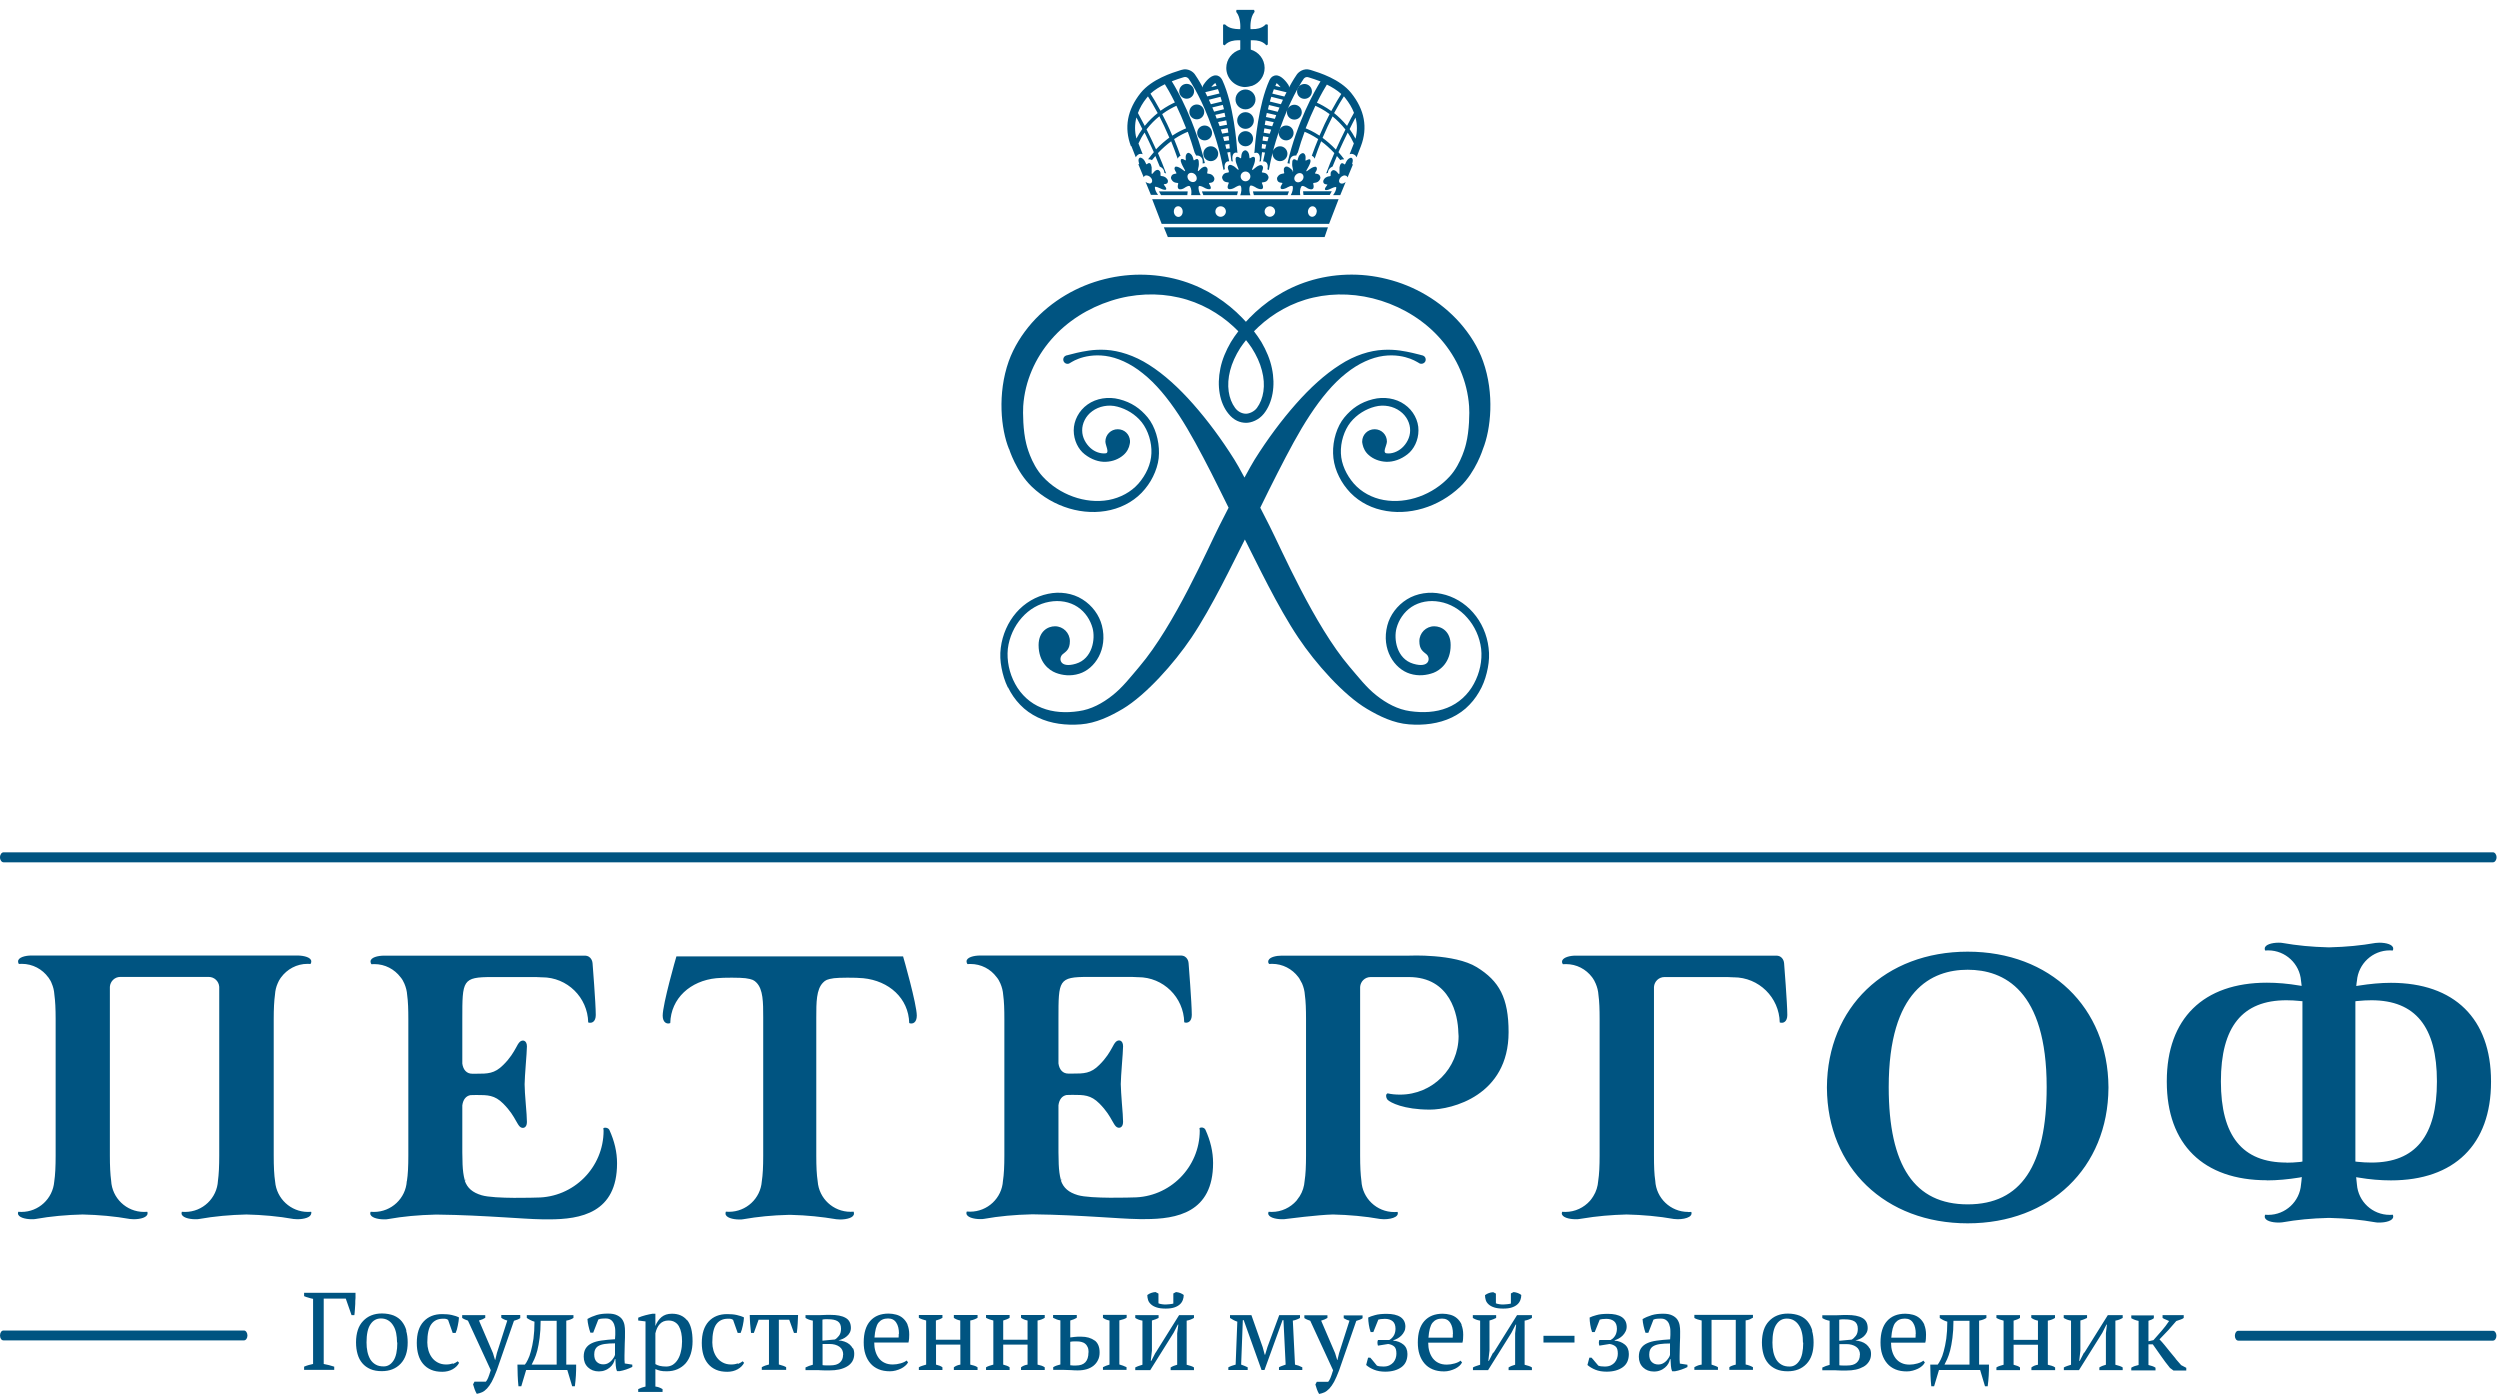 <?xml version="1.0" encoding="UTF-8"?> <svg xmlns="http://www.w3.org/2000/svg" width="195" height="109" viewBox="0 0 195 109" fill="none"><path d="M31.73 92.13C31.65 93.47 30.53 94.53 29.17 94.53C29.08 94.53 29 94.53 28.91 94.52C28.89 94.56 28.88 94.6 28.88 94.65C28.88 94.96 29.44 95.11 29.96 95.11C30.08 95.11 30.18 95.11 30.26 95.09C31.43 94.88 32.66 94.77 33.93 94.74H34.2C35.95 94.76 37.65 94.85 39.3 94.95C40.58 95.02 41.29 95.09 42.39 95.11C42.53 95.11 42.67 95.11 42.82 95.11C45.29 95.11 48.13 94.61 48.13 90.74C48.13 89.86 47.93 89.01 47.53 88.13C47.48 88.03 47.35 87.96 47.21 87.96C47.15 87.96 47.1 87.97 47.06 88C47.06 88.06 47.08 88.12 47.08 88.19C47.08 91.07 44.74 93.41 41.86 93.41C41.85 93.41 38.58 93.53 37.57 93.23C36.86 93.02 36.45 92.67 36.25 92.09L36.37 92.01L36.24 92.05V92.01C36.15 91.68 36.1 91.29 36.08 90.82L36.06 89.89V86.22C36.12 85.76 36.35 85.48 36.7 85.42L37.15 85.41C38.04 85.41 38.58 85.41 39.25 86.08C39.8 86.63 40.06 87.09 40.25 87.43C40.36 87.62 40.44 87.77 40.54 87.87C40.74 88.07 41.1 88.01 41.1 87.52C41.1 87.23 41.06 86.66 41.01 86.1C40.96 85.51 40.92 84.9 40.92 84.57C40.92 84.24 40.97 83.63 41.01 83.04C41.05 82.48 41.1 81.9 41.1 81.62C41.1 81.13 40.75 81.07 40.54 81.27C40.44 81.37 40.35 81.52 40.25 81.72C40.06 82.06 39.8 82.53 39.25 83.07C38.57 83.75 38.04 83.75 37.15 83.75H36.83C36.41 83.75 36.13 83.46 36.06 82.96V81.32V79.48C36.06 76.46 36.06 76.21 38.38 76.21H41.41C41.72 76.21 42 76.21 42.25 76.23C42.26 76.23 42.28 76.23 42.29 76.23C44.25 76.23 45.84 77.8 45.88 79.75C46.15 79.85 46.47 79.7 46.47 79.17C46.47 78.26 46.22 75.17 46.22 75.14C46.22 75.08 46.16 74.54 45.6 74.54H38.07C37.96 74.54 37.88 74.54 37.8 74.54H30.12C30.12 74.54 30.03 74.54 29.98 74.54C29.46 74.54 28.9 74.68 28.9 75C28.9 75.09 28.93 75.15 28.97 75.21C29.04 75.21 29.12 75.2 29.2 75.2C30.03 75.2 30.77 75.6 31.24 76.22C31.36 76.36 31.46 76.53 31.54 76.72C31.66 77 31.74 77.3 31.76 77.62C31.83 78.12 31.85 78.73 31.85 79.5V84.82V90.14C31.85 90.96 31.82 91.61 31.74 92.12M109.22 85.38C108.84 85.38 108.52 85.35 108.23 85.28C108.19 85.31 108.15 85.34 108.14 85.36C108.07 85.54 108.18 85.73 108.24 85.79C108.44 85.99 109.47 86.55 111.53 86.55C113.24 86.55 117.67 85.46 117.67 80.51C117.67 77.83 116.94 76.52 115.19 75.44C113.45 74.37 109.91 74.54 109.91 74.54H99.98C99.54 74.54 99.06 74.65 98.95 74.89C98.93 74.92 98.92 74.96 98.92 75C98.92 75.04 98.92 75.08 98.94 75.11C98.94 75.12 98.95 75.13 98.96 75.14C98.96 75.16 98.98 75.18 98.99 75.19C99.07 75.19 99.14 75.18 99.22 75.18C100.05 75.18 100.79 75.58 101.26 76.2C101.26 76.2 101.34 76.3 101.34 76.31C101.35 76.33 101.55 76.68 101.56 76.71C101.68 76.99 101.76 77.29 101.78 77.61C101.85 78.11 101.87 78.72 101.87 79.49V90.13C101.87 90.95 101.84 91.6 101.76 92.11C101.73 92.54 101.6 92.95 101.38 93.3C101.34 93.36 101.14 93.63 101.12 93.66C100.65 94.19 99.96 94.53 99.2 94.53C99.12 94.53 99.03 94.53 98.95 94.52C98.94 94.56 98.92 94.6 98.92 94.64C98.92 94.95 99.48 95.1 100 95.1C100.11 95.1 100.22 95.1 100.3 95.08C100.36 95.07 102.78 94.76 103.97 94.73C105.23 94.76 106.47 94.87 107.65 95.08C107.73 95.09 107.84 95.1 107.95 95.1C108.29 95.1 108.64 95.04 108.85 94.91C108.96 94.84 109.03 94.75 109.03 94.65C109.03 94.6 109.03 94.56 109.01 94.53C108.92 94.53 108.84 94.54 108.75 94.54C107.38 94.54 106.26 93.46 106.19 92.11C106.12 91.6 106.09 90.96 106.09 90.15V89.91V76.98C106.12 76.55 106.47 76.21 106.91 76.21H109.88C113.15 76.21 113.72 79.19 113.75 80.52C113.75 80.52 113.77 80.75 113.77 80.82C113.77 83.34 111.73 85.38 109.21 85.38H109.22ZM131.67 94.53C130.3 94.53 129.18 93.45 129.11 92.1C129.03 91.59 129.01 90.95 129.01 90.14V89.9V84.82V77.04C129.01 77.04 129.01 77.04 129.01 77.03C129.01 77.03 129.01 77.03 129.01 77.02V76.98C129.04 76.55 129.39 76.21 129.83 76.21C129.83 76.21 129.85 76.21 129.86 76.21H134.35C134.66 76.21 134.93 76.21 135.19 76.23C135.2 76.23 135.22 76.23 135.23 76.23C137.19 76.23 138.78 77.8 138.82 79.75C139.09 79.85 139.41 79.7 139.41 79.17C139.41 78.26 139.16 75.17 139.16 75.14C139.16 75.08 139.1 74.54 138.54 74.54H122.89C122.45 74.54 121.97 74.67 121.86 74.91C121.84 74.94 121.84 74.98 121.84 75.02C121.84 75.06 121.84 75.1 121.86 75.13C121.86 75.14 121.87 75.15 121.88 75.16C121.88 75.18 121.9 75.2 121.91 75.21C121.99 75.21 122.06 75.2 122.14 75.2C122.98 75.2 123.71 75.6 124.18 76.22C124.18 76.22 124.19 76.24 124.2 76.25C124.22 76.27 124.23 76.29 124.25 76.32C124.26 76.34 124.27 76.36 124.28 76.37C124.3 76.41 124.33 76.45 124.35 76.48C124.38 76.53 124.4 76.58 124.42 76.63C124.43 76.66 124.45 76.68 124.46 76.71C124.58 76.99 124.66 77.29 124.68 77.61C124.75 78.11 124.77 78.72 124.77 79.49V84.81V90.13C124.77 90.95 124.74 91.6 124.66 92.11C124.63 92.54 124.5 92.95 124.28 93.3C124.24 93.36 124.2 93.42 124.16 93.48C124.14 93.51 124.12 93.53 124.1 93.56C124.08 93.59 124.05 93.62 124.02 93.66C123.55 94.19 122.86 94.53 122.1 94.53C122.02 94.53 121.93 94.53 121.85 94.52C121.84 94.56 121.82 94.6 121.82 94.64C121.82 94.95 122.38 95.1 122.9 95.1C123.02 95.1 123.12 95.1 123.2 95.08C123.26 95.07 123.33 95.06 123.4 95.05C124.52 94.86 125.69 94.76 126.88 94.73C128.14 94.76 129.38 94.87 130.56 95.08C130.64 95.09 130.75 95.1 130.86 95.1C131.2 95.1 131.55 95.04 131.76 94.91C131.87 94.84 131.94 94.75 131.94 94.65C131.94 94.6 131.94 94.56 131.92 94.53C131.83 94.53 131.75 94.54 131.66 94.54L131.67 94.53ZM178.33 90.69C178.68 90.69 179.04 90.67 179.43 90.63L179.59 90.6C179.59 90.53 179.59 90.47 179.59 90.39V78.48C179.59 78.34 179.59 78.22 179.59 78.09H179.47L179.44 78.08C179.05 78.04 178.69 78.02 178.34 78.02C174.9 78.02 173.23 80.09 173.23 84.35C173.23 88.61 174.91 90.68 178.34 90.68L178.33 90.69ZM183.72 90.39C183.72 90.46 183.72 90.53 183.72 90.6L183.87 90.62C184.26 90.66 184.62 90.68 184.97 90.68C188.41 90.68 190.08 88.61 190.08 84.35C190.08 80.09 188.4 78.02 184.97 78.02C184.62 78.02 184.27 78.04 183.87 78.08H183.84L183.72 78.1C183.72 78.22 183.72 78.35 183.72 78.48V90.39ZM176.82 92.06C171.86 92.06 169.01 89.26 169.01 84.38V84.33C169.01 79.45 171.86 76.65 176.82 76.65C177.61 76.65 178.46 76.72 179.34 76.87L179.53 76.9C179.52 76.76 179.5 76.62 179.48 76.5C179.38 75.18 178.27 74.13 176.92 74.13C176.84 74.13 176.76 74.13 176.68 74.14C176.66 74.1 176.65 74.05 176.65 73.99C176.65 73.68 177.21 73.53 177.73 73.53C177.85 73.53 177.95 73.53 178.03 73.55C179.17 73.75 180.32 73.86 181.56 73.89H181.76C183 73.86 184.15 73.75 185.29 73.55C185.37 73.54 185.48 73.53 185.59 73.53C186.11 73.53 186.67 73.67 186.67 73.99C186.67 74.05 186.66 74.09 186.64 74.14C186.56 74.14 186.48 74.13 186.4 74.13C185.05 74.13 183.95 75.18 183.84 76.5C183.82 76.63 183.8 76.76 183.79 76.91L183.97 76.88C184.85 76.74 185.7 76.66 186.49 76.66C191.45 76.66 194.3 79.46 194.3 84.34V84.39C194.3 89.27 191.45 92.07 186.49 92.07C185.69 92.07 184.84 92 183.96 91.85L183.78 91.82C183.8 92.02 183.82 92.22 183.84 92.39C183.94 93.72 185.05 94.76 186.4 94.76C186.48 94.76 186.56 94.76 186.64 94.75C186.66 94.79 186.67 94.84 186.67 94.9C186.67 95.21 186.11 95.36 185.59 95.36C185.48 95.36 185.37 95.36 185.29 95.34C184.15 95.14 183 95.03 181.76 95C181.73 95 181.6 95 181.56 95C180.32 95.03 179.17 95.14 178.03 95.34C177.95 95.35 177.85 95.36 177.73 95.36C177.21 95.36 176.65 95.22 176.65 94.9C176.65 94.84 176.66 94.8 176.68 94.75C176.76 94.75 176.84 94.76 176.92 94.76C178.27 94.76 179.38 93.72 179.48 92.39C179.51 92.22 179.52 92.02 179.54 91.81L179.35 91.85C178.47 91.99 177.62 92.07 176.82 92.07V92.06ZM24.29 94.64C24.29 94.64 24.29 94.55 24.27 94.52C24.19 94.52 24.1 94.53 24.02 94.53C22.68 94.53 21.57 93.49 21.46 92.17C21.38 91.65 21.35 90.99 21.35 90.13V84.81V79.49C21.35 78.7 21.38 78.07 21.45 77.57C21.47 77.26 21.54 76.97 21.66 76.7C21.72 76.55 21.79 76.43 21.87 76.31C21.89 76.29 21.9 76.26 21.92 76.24C22.39 75.6 23.14 75.18 23.99 75.18C24.07 75.18 24.14 75.18 24.22 75.19C24.26 75.14 24.28 75.07 24.28 74.99C24.28 74.68 23.73 74.54 23.23 74.53H2.46C1.95 74.53 1.41 74.68 1.41 74.99C1.41 75.07 1.43 75.13 1.47 75.19C1.55 75.19 1.62 75.18 1.7 75.18C2.55 75.18 3.31 75.6 3.77 76.24C3.79 76.26 3.81 76.28 3.82 76.31C3.9 76.43 3.98 76.55 4.03 76.7C4.15 76.97 4.22 77.26 4.24 77.57C4.31 78.07 4.34 78.7 4.34 79.49V84.81V90.13C4.34 90.98 4.31 91.64 4.23 92.17C4.12 93.49 3.02 94.53 1.67 94.53C1.58 94.53 1.5 94.53 1.42 94.52C1.41 94.56 1.4 94.6 1.4 94.64C1.4 94.95 1.96 95.1 2.48 95.1C2.6 95.1 2.7 95.1 2.78 95.08C3.96 94.87 5.19 94.76 6.45 94.73C7.71 94.76 8.95 94.87 10.13 95.08C10.21 95.09 10.32 95.1 10.43 95.1C10.95 95.1 11.51 94.96 11.51 94.64C11.51 94.59 11.51 94.55 11.49 94.52C11.4 94.52 11.32 94.53 11.23 94.53C9.86 94.53 8.74 93.45 8.67 92.1C8.6 91.59 8.57 90.95 8.57 90.14V84.82V76.97C8.6 76.54 8.95 76.2 9.38 76.2H16.28C16.72 76.2 17.07 76.54 17.1 76.97V84.82V90.14C17.1 90.95 17.07 91.59 17 92.1C16.93 93.45 15.81 94.53 14.44 94.53C14.35 94.53 14.27 94.53 14.18 94.52C14.17 94.56 14.16 94.6 14.16 94.64C14.16 94.95 14.72 95.1 15.24 95.1C15.36 95.1 15.46 95.1 15.54 95.08C16.72 94.87 17.96 94.76 19.22 94.73C20.48 94.76 21.71 94.87 22.89 95.08C22.97 95.09 23.08 95.1 23.19 95.1C23.71 95.1 24.27 94.96 24.27 94.64H24.29ZM93.71 87.95C93.65 87.95 93.6 87.96 93.56 87.99C93.56 88.05 93.58 88.11 93.58 88.18C93.58 91.06 91.24 93.4 88.36 93.4C88.35 93.4 85.08 93.52 84.07 93.22C83.36 93.01 82.95 92.66 82.75 92.08L82.87 92L82.74 92.04V92C82.65 91.67 82.6 91.28 82.58 90.81L82.56 89.88V86.21C82.62 85.75 82.85 85.47 83.2 85.41L83.65 85.4C84.54 85.4 85.08 85.4 85.75 86.07C86.3 86.62 86.56 87.08 86.75 87.42C86.86 87.61 86.94 87.76 87.04 87.86C87.24 88.06 87.6 88 87.6 87.51C87.6 87.22 87.56 86.65 87.51 86.09C87.47 85.5 87.42 84.89 87.42 84.56C87.42 84.23 87.47 83.62 87.51 83.03C87.55 82.47 87.6 81.89 87.6 81.61C87.6 81.12 87.25 81.06 87.04 81.26C86.94 81.36 86.85 81.51 86.75 81.71C86.56 82.05 86.3 82.52 85.75 83.06C85.08 83.74 84.54 83.74 83.65 83.74H83.33C82.91 83.74 82.63 83.45 82.56 82.95V81.31V79.47C82.56 76.45 82.56 76.2 84.87 76.2H87.9C88.21 76.2 88.49 76.2 88.74 76.22C88.75 76.22 88.77 76.22 88.78 76.22C90.74 76.22 92.33 77.79 92.37 79.74C92.64 79.84 92.96 79.69 92.96 79.16C92.96 78.25 92.71 75.16 92.71 75.13C92.71 75.07 92.65 74.53 92.09 74.53H84.56C84.45 74.53 84.37 74.53 84.29 74.53H76.61C76.61 74.53 76.52 74.53 76.47 74.53C75.95 74.53 75.39 74.67 75.39 74.99C75.39 75.08 75.42 75.14 75.46 75.2C75.54 75.2 75.61 75.19 75.69 75.19C76.53 75.19 77.27 75.59 77.73 76.21C77.85 76.35 77.95 76.52 78.03 76.71C78.15 76.99 78.23 77.29 78.25 77.61C78.32 78.11 78.34 78.72 78.34 79.49V84.81V90.13C78.34 90.95 78.31 91.6 78.23 92.11C78.15 93.45 77.03 94.51 75.67 94.51C75.58 94.51 75.5 94.51 75.41 94.5C75.39 94.54 75.38 94.58 75.38 94.63C75.38 94.94 75.94 95.09 76.46 95.09C76.57 95.09 76.68 95.09 76.76 95.07C77.93 94.86 79.16 94.75 80.43 94.72H80.69C82.44 94.74 84.15 94.83 85.79 94.93C87.07 95 87.78 95.07 88.88 95.09C89.02 95.09 89.16 95.09 89.31 95.09C91.78 95.09 94.62 94.59 94.62 90.72C94.62 89.84 94.42 88.99 94.02 88.11C93.97 88.01 93.85 87.94 93.7 87.94L93.71 87.95ZM52.76 74.6C52.73 74.68 51.69 78.32 51.69 79.22C51.69 79.75 52.01 79.91 52.28 79.8C52.33 77.86 53.86 76.5 55.87 76.3C56.45 76.24 57.78 76.25 58.15 76.3C58.7 76.38 58.82 76.46 59 76.64C59.53 77.17 59.53 78.19 59.53 79.36V90.16C59.53 90.99 59.5 91.63 59.42 92.15C59.32 93.48 58.21 94.52 56.86 94.52C56.78 94.52 56.7 94.52 56.62 94.51C56.6 94.55 56.59 94.6 56.59 94.66C56.59 94.97 57.15 95.12 57.67 95.12C57.79 95.12 57.89 95.12 57.97 95.1C59.11 94.9 60.26 94.79 61.5 94.76C61.53 94.76 61.66 94.76 61.7 94.76C62.94 94.79 64.09 94.91 65.23 95.1C65.31 95.11 65.42 95.12 65.53 95.12C66.05 95.12 66.61 94.98 66.61 94.66C66.61 94.6 66.6 94.55 66.58 94.51C66.5 94.51 66.42 94.52 66.34 94.52C64.99 94.52 63.88 93.48 63.78 92.15C63.7 91.63 63.67 90.99 63.67 90.16V79.36C63.67 78.19 63.67 77.17 64.2 76.64C64.39 76.45 64.51 76.38 65.05 76.3C65.41 76.25 66.74 76.24 67.33 76.3C69.34 76.5 70.87 77.86 70.92 79.8C71.19 79.91 71.51 79.76 71.51 79.22C71.51 78.33 70.47 74.68 70.44 74.6H52.77H52.76ZM159.64 84.79C159.64 77.22 156.29 75.64 153.48 75.64C150.67 75.64 147.32 77.23 147.32 84.79C147.32 90.95 149.34 93.94 153.48 93.94C157.63 93.94 159.64 90.94 159.64 84.79ZM164.46 84.79V84.86C164.42 91.08 159.91 95.42 153.48 95.42C147.05 95.42 142.54 91.08 142.5 84.86V84.79C142.54 78.57 147.05 74.23 153.48 74.23C159.91 74.23 164.42 78.57 164.46 84.79ZM169.69 105.96C169.55 105.79 169.4 105.62 169.26 105.44C169.12 105.26 168.98 105.09 168.84 104.92C168.7 104.75 168.57 104.6 168.44 104.47C168.68 104.23 168.91 103.99 169.13 103.75C169.35 103.51 169.55 103.27 169.75 103.04C169.89 102.99 170 102.95 170.1 102.92C170.19 102.89 170.27 102.85 170.33 102.8V102.58H168.68V102.8C168.75 102.85 168.83 102.89 168.92 102.92C169 102.96 169.09 103 169.19 103.04C169.01 103.31 168.82 103.56 168.62 103.79C168.42 104.02 168.2 104.26 167.97 104.53L167.58 104.62V103.02C167.67 102.99 167.75 102.96 167.82 102.93C167.89 102.9 167.95 102.86 168 102.82V102.6H166.24V102.82C166.42 102.92 166.6 102.99 166.81 103.03V106.47C166.59 106.52 166.4 106.58 166.24 106.68V106.89H168.13V106.68C168.06 106.63 167.98 106.59 167.89 106.56C167.8 106.53 167.69 106.5 167.58 106.47V104.86H167.92C168.14 105.16 168.35 105.46 168.56 105.77C168.77 106.08 169.01 106.39 169.26 106.7L169.53 106.9H170.53V106.69L170.13 106.48C169.99 106.33 169.85 106.17 169.71 106L169.69 105.96ZM162.55 105.51L162.22 106.15H162.18L162.27 105.35V103C162.39 102.97 162.48 102.93 162.57 102.9C162.65 102.87 162.73 102.83 162.79 102.8V102.58H160.97V102.8C161.13 102.9 161.31 102.97 161.54 103.01V106.45C161.44 106.48 161.35 106.51 161.26 106.54C161.17 106.57 161.07 106.61 160.98 106.66V106.87H162.16L163.98 103.96L164.3 103.32H164.34L164.26 104V106.45C164.08 106.5 163.91 106.56 163.75 106.66V106.87H165.57V106.66C165.5 106.61 165.41 106.57 165.31 106.54C165.21 106.51 165.11 106.48 165 106.45V103.01C165.19 102.98 165.38 102.91 165.57 102.8V102.58H164.41L162.58 105.51H162.55ZM158.45 102.8C158.59 102.9 158.76 102.97 158.96 103.01V104.51H157.06V103.01C157.27 102.95 157.43 102.89 157.56 102.8V102.58H155.72V102.8C155.8 102.85 155.89 102.88 155.98 102.92C156.08 102.95 156.18 102.98 156.28 103.01V106.45C156.18 106.48 156.08 106.51 155.98 106.54C155.88 106.57 155.79 106.61 155.72 106.66V106.87H157.56V106.66C157.5 106.61 157.43 106.57 157.35 106.54C157.27 106.51 157.17 106.48 157.06 106.45V104.89H158.96V106.45C158.76 106.48 158.59 106.55 158.45 106.66V106.87H160.3V106.66C160.22 106.6 160.13 106.56 160.03 106.53C159.93 106.5 159.83 106.48 159.73 106.45V103.01C159.95 102.97 160.14 102.9 160.29 102.8V102.58H158.44V102.8H158.45ZM153.61 103.02H152.37C152.37 103.53 152.34 103.98 152.29 104.36C152.24 104.74 152.18 105.07 152.11 105.34C152.04 105.61 151.96 105.83 151.88 106.01C151.8 106.19 151.73 106.33 151.67 106.44H153.62V103.02H153.61ZM154.38 106.44H155.14C155.14 106.71 155.14 106.99 155.12 107.28C155.1 107.57 155.08 107.85 155.04 108.13H154.83L154.45 106.86H151.24L150.86 108.13H150.64C150.61 107.85 150.59 107.57 150.58 107.28C150.57 106.99 150.56 106.71 150.56 106.44H151.14C151.21 106.36 151.28 106.23 151.37 106.06C151.46 105.89 151.54 105.67 151.61 105.4C151.69 105.13 151.75 104.8 151.81 104.42C151.86 104.04 151.89 103.6 151.89 103.09C151.77 103.06 151.66 103.01 151.56 102.96C151.46 102.91 151.37 102.85 151.3 102.8V102.58H154.94V102.8C154.79 102.9 154.6 102.97 154.37 103.01V106.45L154.38 106.44ZM149.43 104.05C149.43 103.68 149.36 103.39 149.22 103.18C149.08 102.96 148.87 102.85 148.58 102.85C148.25 102.85 148.01 102.96 147.83 103.18C147.66 103.4 147.56 103.79 147.52 104.34H149.41C149.41 104.29 149.41 104.24 149.42 104.19C149.42 104.14 149.42 104.09 149.42 104.05H149.43ZM150.09 103.33C150.18 103.54 150.23 103.8 150.23 104.11C150.23 104.21 150.23 104.31 150.22 104.41C150.22 104.51 150.2 104.62 150.17 104.73H147.5C147.5 104.97 147.53 105.2 147.59 105.4C147.65 105.61 147.74 105.79 147.86 105.95C147.98 106.1 148.13 106.23 148.31 106.31C148.49 106.4 148.71 106.44 148.95 106.44C149.15 106.44 149.35 106.41 149.56 106.35C149.77 106.29 149.92 106.22 150.02 106.13L150.14 106.27C150.09 106.37 150.02 106.46 149.93 106.54C149.83 106.63 149.72 106.7 149.6 106.76C149.47 106.82 149.34 106.87 149.19 106.91C149.04 106.95 148.89 106.97 148.73 106.97C148.39 106.97 148.1 106.92 147.84 106.81C147.58 106.7 147.37 106.55 147.2 106.35C147.03 106.15 146.9 105.92 146.81 105.64C146.72 105.37 146.68 105.06 146.68 104.71C146.68 103.98 146.85 103.42 147.19 103.04C147.53 102.66 148 102.47 148.62 102.47C148.82 102.47 149.02 102.5 149.21 102.55C149.4 102.6 149.58 102.69 149.73 102.82C149.88 102.95 150 103.11 150.1 103.32L150.09 103.33ZM145.08 105.68C145.08 105.4 144.98 105.19 144.78 105.05C144.58 104.91 144.32 104.84 144.01 104.84H143.47V106.49C143.55 106.51 143.65 106.51 143.77 106.51H144.07C144.41 106.51 144.66 106.44 144.82 106.29C144.99 106.14 145.07 105.94 145.07 105.67L145.08 105.68ZM143.47 104.58L144.43 104.49C144.53 104.44 144.64 104.34 144.75 104.2C144.86 104.06 144.91 103.88 144.91 103.65C144.91 103.37 144.82 103.18 144.65 103.07C144.48 102.96 144.23 102.91 143.9 102.91C143.84 102.91 143.76 102.91 143.68 102.91C143.6 102.91 143.53 102.92 143.46 102.94V104.57L143.47 104.58ZM145.84 105.16C145.91 105.29 145.94 105.44 145.94 105.61C145.94 105.84 145.89 106.03 145.78 106.2C145.68 106.36 145.54 106.5 145.36 106.6C145.18 106.7 144.98 106.78 144.75 106.83C144.52 106.88 144.28 106.9 144.03 106.9C143.84 106.9 143.7 106.9 143.59 106.9C143.48 106.9 143.39 106.9 143.32 106.89C143.25 106.89 143.18 106.89 143.13 106.88C143.08 106.88 143.02 106.88 142.96 106.88H142.14V106.67C142.32 106.58 142.51 106.51 142.71 106.46V103.02C142.49 102.98 142.3 102.91 142.14 102.81V102.59H142.91C143.05 102.59 143.17 102.59 143.26 102.59C143.36 102.59 143.45 102.59 143.54 102.58C143.63 102.58 143.71 102.58 143.8 102.57C143.89 102.57 143.98 102.57 144.08 102.57C144.59 102.57 144.98 102.64 145.26 102.8C145.54 102.95 145.68 103.22 145.68 103.59C145.68 103.73 145.65 103.85 145.59 103.96C145.53 104.07 145.46 104.16 145.37 104.24C145.28 104.32 145.18 104.39 145.06 104.44C144.94 104.49 144.83 104.53 144.72 104.56C144.88 104.57 145.03 104.6 145.18 104.65C145.33 104.7 145.46 104.77 145.57 104.86C145.68 104.95 145.77 105.06 145.84 105.19V105.16ZM140.63 104.72C140.63 104.46 140.61 104.21 140.56 103.99C140.51 103.76 140.44 103.57 140.33 103.4C140.23 103.23 140.1 103.1 139.94 103C139.78 102.9 139.59 102.85 139.37 102.85C139.03 102.85 138.76 103 138.56 103.3C138.35 103.6 138.25 104.08 138.25 104.72C138.25 104.98 138.27 105.22 138.32 105.45C138.37 105.68 138.45 105.88 138.55 106.05C138.66 106.22 138.79 106.35 138.97 106.45C139.14 106.55 139.35 106.59 139.59 106.59C139.9 106.59 140.15 106.44 140.35 106.14C140.55 105.84 140.65 105.37 140.65 104.73L140.63 104.72ZM141.34 103.8C141.42 104.07 141.46 104.38 141.46 104.72C141.46 105.44 141.28 105.99 140.91 106.38C140.54 106.77 140.05 106.96 139.44 106.96C139.1 106.96 138.8 106.91 138.55 106.8C138.3 106.69 138.09 106.54 137.92 106.34C137.75 106.14 137.63 105.91 137.55 105.63C137.47 105.35 137.43 105.05 137.43 104.71C137.43 104.35 137.48 104.03 137.57 103.75C137.66 103.47 137.8 103.24 137.98 103.05C138.16 102.86 138.37 102.71 138.62 102.61C138.87 102.51 139.14 102.46 139.45 102.46C139.8 102.46 140.11 102.52 140.37 102.62C140.63 102.73 140.84 102.88 141 103.08C141.16 103.28 141.28 103.51 141.36 103.79L141.34 103.8ZM132.16 102.8C132.22 102.84 132.3 102.88 132.4 102.91C132.5 102.94 132.61 102.97 132.73 103V106.44C132.64 106.45 132.56 106.47 132.46 106.5C132.37 106.53 132.27 106.58 132.16 106.64V106.85H134V106.64C133.94 106.6 133.87 106.57 133.79 106.54C133.71 106.51 133.61 106.47 133.5 106.44V102.95H135.39V106.44C135.27 106.47 135.16 106.5 135.09 106.53C135.01 106.56 134.94 106.6 134.89 106.64V106.85H136.73V106.64C136.55 106.54 136.36 106.47 136.16 106.43V102.99C136.28 102.98 136.39 102.95 136.48 102.91C136.57 102.87 136.65 102.83 136.73 102.78V102.56H132.16V102.78V102.8ZM130.28 104.79C129.95 104.79 129.68 104.81 129.46 104.84C129.25 104.87 129.08 104.93 128.96 105C128.84 105.07 128.76 105.17 128.71 105.28C128.66 105.39 128.64 105.52 128.64 105.66C128.64 105.91 128.7 106.1 128.83 106.23C128.96 106.36 129.13 106.43 129.34 106.43C129.48 106.43 129.61 106.4 129.72 106.34C129.83 106.28 129.92 106.21 129.99 106.13C130.06 106.05 130.12 105.97 130.17 105.89C130.22 105.81 130.25 105.74 130.26 105.68V104.78L130.28 104.79ZM131.03 106.36L131.62 106.45V106.63C131.48 106.7 131.32 106.77 131.14 106.83C130.97 106.89 130.8 106.93 130.64 106.96H130.43C130.37 106.83 130.34 106.68 130.33 106.53C130.32 106.37 130.31 106.2 130.3 106.01H130.26C130.24 106.13 130.19 106.24 130.13 106.36C130.06 106.48 129.98 106.58 129.87 106.67C129.76 106.76 129.64 106.84 129.5 106.89C129.36 106.95 129.19 106.98 129.01 106.98C128.66 106.98 128.38 106.87 128.16 106.66C127.94 106.45 127.83 106.17 127.83 105.83C127.83 105.57 127.88 105.35 127.99 105.18C128.1 105.01 128.25 104.88 128.46 104.78C128.67 104.68 128.92 104.61 129.22 104.57C129.52 104.53 129.87 104.49 130.27 104.47C130.29 104.22 130.3 104 130.29 103.81C130.29 103.61 130.25 103.44 130.2 103.3C130.15 103.16 130.07 103.05 129.96 102.97C129.86 102.89 129.72 102.85 129.54 102.85C129.46 102.85 129.37 102.85 129.27 102.86C129.17 102.86 129.07 102.89 128.97 102.93L128.57 103.96H128.35C128.29 103.79 128.24 103.61 128.2 103.43C128.16 103.25 128.13 103.07 128.12 102.89C128.34 102.76 128.58 102.66 128.84 102.58C129.11 102.5 129.4 102.47 129.73 102.47C130.02 102.47 130.25 102.51 130.43 102.6C130.6 102.68 130.74 102.79 130.83 102.92C130.92 103.05 130.98 103.2 131.01 103.36C131.04 103.52 131.05 103.68 131.05 103.84C131.05 104.18 131.05 104.51 131.03 104.83C131.02 105.15 131.01 105.45 131.01 105.74C131.01 105.87 131.01 105.98 131.01 106.07C131.01 106.16 131.02 106.26 131.03 106.36ZM125.94 104.54C126.05 104.51 126.16 104.46 126.27 104.4C126.38 104.34 126.48 104.26 126.57 104.17C126.66 104.08 126.73 103.98 126.79 103.86C126.85 103.75 126.88 103.62 126.88 103.48C126.88 103.15 126.75 102.9 126.5 102.73C126.24 102.56 125.88 102.48 125.42 102.48C125.05 102.48 124.75 102.51 124.52 102.58C124.28 102.64 124.11 102.71 123.99 102.77C123.99 102.95 124.01 103.14 124.04 103.33C124.07 103.52 124.11 103.71 124.18 103.9H124.39L124.78 102.93C124.78 102.93 124.87 102.91 124.97 102.89C125.07 102.88 125.17 102.87 125.29 102.87C125.54 102.87 125.74 102.93 125.89 103.05C126.04 103.17 126.12 103.37 126.12 103.65C126.12 103.77 126.1 103.88 126.07 103.98C126.04 104.08 126 104.16 125.95 104.23C125.9 104.3 125.85 104.36 125.79 104.41C125.73 104.46 125.68 104.49 125.63 104.52H124.75C124.72 104.59 124.71 104.67 124.71 104.74C124.71 104.82 124.73 104.89 124.75 104.96L125.55 104.83C125.75 104.86 125.91 104.93 126.02 105.03C126.14 105.13 126.19 105.32 126.19 105.59C126.19 105.71 126.17 105.83 126.13 105.95C126.09 106.07 126.03 106.17 125.95 106.27C125.87 106.36 125.77 106.44 125.64 106.5C125.51 106.56 125.36 106.59 125.18 106.59C124.96 106.59 124.79 106.57 124.67 106.52C124.58 106.41 124.49 106.3 124.39 106.19C124.3 106.08 124.22 105.98 124.14 105.9H123.97L123.82 106.47C123.99 106.62 124.2 106.74 124.44 106.84C124.69 106.94 124.98 106.99 125.32 106.99C125.84 106.99 126.26 106.87 126.58 106.64C126.9 106.41 127.05 106.06 127.05 105.61C127.05 105.29 126.94 105.04 126.73 104.87C126.52 104.7 126.25 104.59 125.94 104.57V104.54ZM120.39 104.72H122.81V104.19H120.39V104.72ZM116.46 105.51L116.13 106.15H116.09L116.18 105.35V103C116.3 102.97 116.39 102.93 116.48 102.9C116.56 102.87 116.64 102.83 116.7 102.8V102.58H114.88V102.8C115.03 102.9 115.22 102.97 115.45 103.01V106.45C115.35 106.48 115.26 106.51 115.17 106.54C115.08 106.57 114.98 106.61 114.89 106.66V106.87H116.07L117.89 103.96L118.22 103.32H118.26L118.18 104V106.45C118 106.5 117.83 106.56 117.67 106.66V106.87H119.49V106.66C119.42 106.61 119.33 106.57 119.23 106.54C119.13 106.51 119.03 106.48 118.92 106.45V103.01C119.11 102.98 119.3 102.91 119.49 102.8V102.58H118.33L116.5 105.51H116.46ZM116.11 101.74C116.22 101.84 116.36 101.92 116.55 101.98C116.73 102.04 116.97 102.07 117.25 102.07C117.53 102.07 117.75 102.04 117.93 101.98C118.11 101.92 118.25 101.84 118.36 101.74C118.47 101.64 118.54 101.53 118.59 101.4C118.64 101.27 118.66 101.14 118.66 101.01C118.59 100.95 118.5 100.9 118.4 100.86C118.29 100.82 118.18 100.79 118.06 100.78L117.85 100.89V101.68C117.77 101.7 117.67 101.72 117.54 101.73C117.41 101.74 117.32 101.75 117.26 101.75C117.17 101.75 117.07 101.75 116.96 101.73C116.85 101.72 116.76 101.69 116.68 101.66V100.9L116.47 100.79C116.35 100.8 116.23 100.82 116.13 100.86C116.02 100.9 115.92 100.95 115.83 101.02C115.83 101.15 115.85 101.28 115.89 101.41C115.93 101.54 116.01 101.65 116.12 101.75L116.11 101.74ZM113.33 104.05C113.33 103.68 113.26 103.39 113.12 103.18C112.98 102.96 112.77 102.85 112.48 102.85C112.15 102.85 111.91 102.96 111.73 103.18C111.56 103.4 111.46 103.79 111.42 104.34H113.31C113.31 104.29 113.31 104.24 113.32 104.19C113.32 104.14 113.32 104.09 113.32 104.05H113.33ZM113.99 103.33C114.08 103.54 114.13 103.8 114.13 104.11C114.13 104.21 114.13 104.31 114.12 104.41C114.12 104.51 114.1 104.62 114.07 104.73H111.4C111.4 104.97 111.43 105.2 111.49 105.4C111.55 105.61 111.64 105.79 111.76 105.95C111.88 106.1 112.03 106.23 112.21 106.31C112.39 106.4 112.61 106.44 112.85 106.44C113.05 106.44 113.25 106.41 113.46 106.35C113.67 106.29 113.82 106.22 113.92 106.13L114.04 106.27C113.99 106.37 113.92 106.46 113.83 106.54C113.73 106.63 113.62 106.7 113.5 106.76C113.37 106.82 113.24 106.87 113.09 106.91C112.94 106.95 112.79 106.97 112.64 106.97C112.3 106.97 112.01 106.92 111.75 106.81C111.49 106.7 111.28 106.55 111.11 106.35C110.94 106.15 110.81 105.92 110.72 105.64C110.63 105.37 110.59 105.06 110.59 104.71C110.59 103.98 110.76 103.42 111.1 103.04C111.44 102.66 111.92 102.47 112.53 102.47C112.73 102.47 112.93 102.5 113.12 102.55C113.31 102.6 113.49 102.69 113.64 102.82C113.79 102.95 113.91 103.11 114.01 103.32L113.99 103.33ZM108.68 104.54C108.79 104.51 108.9 104.46 109.01 104.4C109.12 104.34 109.22 104.26 109.31 104.17C109.4 104.08 109.47 103.98 109.53 103.86C109.59 103.75 109.62 103.62 109.62 103.48C109.62 103.15 109.49 102.9 109.24 102.73C108.98 102.56 108.62 102.48 108.16 102.48C107.79 102.48 107.49 102.51 107.25 102.58C107.01 102.64 106.84 102.71 106.72 102.77C106.72 102.95 106.74 103.14 106.77 103.33C106.8 103.52 106.84 103.71 106.91 103.9H107.12L107.51 102.93C107.51 102.93 107.6 102.91 107.7 102.89C107.8 102.88 107.9 102.87 108.02 102.87C108.27 102.87 108.47 102.93 108.62 103.05C108.77 103.17 108.85 103.37 108.85 103.65C108.85 103.77 108.83 103.88 108.8 103.98C108.77 104.08 108.73 104.16 108.68 104.23C108.63 104.3 108.58 104.36 108.52 104.41C108.47 104.46 108.41 104.49 108.36 104.52H107.48C107.45 104.59 107.44 104.67 107.44 104.74C107.44 104.82 107.46 104.89 107.48 104.96L108.28 104.83C108.48 104.86 108.64 104.93 108.75 105.03C108.87 105.13 108.92 105.32 108.92 105.59C108.92 105.71 108.9 105.83 108.86 105.95C108.82 106.07 108.76 106.17 108.68 106.27C108.6 106.36 108.49 106.44 108.37 106.5C108.24 106.56 108.09 106.59 107.91 106.59C107.69 106.59 107.52 106.57 107.4 106.52C107.31 106.41 107.22 106.3 107.13 106.19C107.04 106.08 106.96 105.98 106.88 105.9H106.71L106.56 106.47C106.73 106.62 106.93 106.74 107.18 106.84C107.43 106.94 107.72 106.99 108.05 106.99C108.57 106.99 108.99 106.87 109.31 106.64C109.63 106.41 109.78 106.06 109.78 105.61C109.78 105.29 109.67 105.04 109.46 104.87C109.25 104.7 108.98 104.59 108.67 104.57L108.68 104.54ZM104.79 102.8C104.93 102.9 105.09 102.97 105.26 103.01L104.45 105.54L104.32 106.08H104.3L104.14 105.55L103.05 103.01C103.26 102.95 103.42 102.88 103.54 102.8V102.59H101.74V102.81C101.81 102.86 101.89 102.9 101.96 102.93C102.03 102.96 102.11 102.99 102.2 103.02L103.98 106.88C103.93 107.03 103.89 107.15 103.86 107.25C103.83 107.35 103.79 107.43 103.77 107.49C103.74 107.55 103.71 107.61 103.69 107.65C103.66 107.69 103.63 107.74 103.6 107.78H102.71L102.6 107.99C102.63 108.11 102.68 108.24 102.72 108.37C102.77 108.5 102.82 108.62 102.89 108.73C103.04 108.7 103.18 108.66 103.31 108.6C103.44 108.54 103.56 108.44 103.69 108.31C103.81 108.18 103.94 108 104.06 107.78C104.18 107.55 104.31 107.26 104.45 106.89L105.79 103.03C106 102.97 106.16 102.91 106.28 102.82V102.6H104.81V102.82L104.79 102.8ZM100.83 103.01C100.95 102.99 101.06 102.96 101.15 102.92C101.24 102.89 101.32 102.85 101.4 102.8V102.58H99.78L98.86 105.07L98.68 105.67H98.65L98.49 105.08L97.61 102.58H95.94V102.8C96.01 102.85 96.1 102.89 96.19 102.95C96.28 103 96.39 103.05 96.51 103.09L96.38 106.44C96.19 106.49 96 106.55 95.81 106.65V106.86H97.32V106.65C97.18 106.58 97.01 106.51 96.81 106.44L96.94 102.97H97.01L98.4 106.86H98.63L100.04 102.97H100.11L100.28 106.44C100.15 106.48 100.05 106.52 99.97 106.55C99.89 106.58 99.82 106.61 99.76 106.65V106.86H101.58V106.65C101.39 106.55 101.2 106.48 101.01 106.44L100.84 103L100.83 103.01ZM90.13 100.78C90.01 100.79 89.89 100.81 89.79 100.85C89.68 100.89 89.58 100.94 89.49 101.01C89.49 101.14 89.51 101.27 89.55 101.4C89.59 101.53 89.67 101.64 89.78 101.74C89.89 101.84 90.03 101.92 90.22 101.98C90.4 102.04 90.64 102.07 90.92 102.07C91.2 102.07 91.42 102.04 91.6 101.98C91.78 101.92 91.92 101.84 92.03 101.74C92.14 101.64 92.21 101.53 92.26 101.4C92.31 101.27 92.33 101.14 92.33 101.01C92.26 100.95 92.17 100.9 92.07 100.86C91.96 100.82 91.85 100.79 91.73 100.78L91.52 100.89V101.68C91.44 101.7 91.34 101.72 91.21 101.73C91.09 101.74 90.99 101.75 90.94 101.75C90.85 101.75 90.75 101.75 90.64 101.73C90.53 101.72 90.44 101.69 90.36 101.66V100.9L90.15 100.79L90.13 100.78ZM90.13 105.51L89.8 106.15H89.76L89.85 105.35V103C89.96 102.97 90.06 102.93 90.15 102.9C90.23 102.87 90.31 102.83 90.37 102.8V102.58H88.55V102.8C88.7 102.9 88.89 102.97 89.11 103.01V106.45C89.01 106.48 88.92 106.51 88.83 106.54C88.74 106.57 88.65 106.61 88.55 106.66V106.87H89.72L91.54 103.96L91.87 103.32H91.91L91.82 104V106.45C91.64 106.5 91.47 106.56 91.31 106.66V106.87H93.13V106.66C93.06 106.61 92.97 106.57 92.87 106.54C92.77 106.51 92.67 106.48 92.56 106.45V103.01C92.75 102.98 92.94 102.91 93.13 102.8V102.58H91.97L90.14 105.51H90.13ZM84.91 105.49C84.91 105.33 84.89 105.19 84.84 105.08C84.79 104.97 84.73 104.88 84.64 104.81C84.56 104.74 84.46 104.7 84.35 104.67C84.24 104.64 84.13 104.63 84.01 104.63C83.93 104.63 83.84 104.63 83.75 104.63C83.66 104.63 83.57 104.64 83.48 104.66V106.49C83.55 106.49 83.63 106.5 83.7 106.51C83.77 106.51 83.85 106.51 83.93 106.51C84.58 106.51 84.9 106.17 84.9 105.48L84.91 105.49ZM85.38 104.55C85.64 104.75 85.77 105.06 85.77 105.49C85.77 105.72 85.73 105.92 85.64 106.09C85.56 106.26 85.44 106.41 85.29 106.53C85.14 106.65 84.96 106.74 84.76 106.8C84.55 106.86 84.33 106.89 84.08 106.89C83.93 106.89 83.75 106.89 83.56 106.87C83.37 106.86 83.16 106.85 82.95 106.85H82.15V106.64C82.25 106.58 82.34 106.54 82.43 106.51C82.52 106.48 82.62 106.46 82.71 106.43V102.99C82.6 102.97 82.5 102.95 82.41 102.91C82.32 102.87 82.23 102.83 82.14 102.79V102.57H83.99V102.79C83.86 102.87 83.69 102.94 83.48 103V104.32C83.58 104.31 83.69 104.29 83.81 104.28C83.93 104.26 84.11 104.26 84.33 104.26C84.76 104.26 85.11 104.36 85.37 104.56L85.38 104.55ZM86.03 102.79C86.16 102.89 86.33 102.96 86.54 103V106.44C86.44 106.47 86.35 106.5 86.27 106.53C86.19 106.56 86.11 106.6 86.03 106.64V106.85H87.87V106.64C87.77 106.59 87.68 106.55 87.59 106.52C87.5 106.49 87.4 106.46 87.31 106.43V102.99C87.42 102.96 87.53 102.93 87.63 102.9C87.73 102.87 87.81 102.83 87.88 102.78V102.56H86.03V102.78V102.79ZM79.64 102.79C79.78 102.89 79.95 102.96 80.15 103V104.5H78.25V103C78.46 102.94 78.62 102.88 78.75 102.79V102.57H76.91V102.79C76.99 102.84 77.08 102.87 77.18 102.91C77.28 102.94 77.38 102.97 77.48 103V106.44C77.38 106.47 77.28 106.5 77.18 106.53C77.08 106.56 76.99 106.6 76.91 106.65V106.86H78.75V106.65C78.69 106.6 78.62 106.56 78.54 106.53C78.46 106.5 78.36 106.47 78.25 106.44V104.88H80.15V106.44C79.95 106.47 79.78 106.54 79.64 106.65V106.86H81.49V106.65C81.41 106.59 81.32 106.55 81.23 106.52C81.13 106.49 81.03 106.47 80.93 106.44V103C81.15 102.96 81.34 102.89 81.49 102.79V102.57H79.64V102.79ZM74.39 102.79C74.53 102.89 74.7 102.96 74.9 103V104.5H73V103C73.21 102.94 73.37 102.88 73.51 102.79V102.57H71.67V102.79C71.75 102.84 71.84 102.87 71.94 102.91C72.04 102.94 72.14 102.97 72.24 103V106.44C72.14 106.47 72.04 106.5 71.94 106.53C71.84 106.56 71.75 106.6 71.67 106.65V106.86H73.51V106.65C73.45 106.6 73.38 106.56 73.3 106.53C73.22 106.5 73.12 106.47 73.01 106.44V104.88H74.91V106.44C74.71 106.47 74.54 106.54 74.4 106.65V106.86H76.25V106.65C76.17 106.59 76.08 106.55 75.98 106.52C75.88 106.49 75.78 106.47 75.68 106.44V103C75.9 102.96 76.09 102.89 76.25 102.79V102.57H74.4V102.79H74.39ZM70.12 104.04C70.12 103.67 70.05 103.38 69.91 103.17C69.77 102.95 69.56 102.84 69.27 102.84C68.94 102.84 68.7 102.95 68.52 103.17C68.35 103.39 68.25 103.78 68.21 104.33H70.09C70.09 104.28 70.1 104.23 70.1 104.18C70.1 104.13 70.1 104.08 70.1 104.04H70.12ZM70.78 103.32C70.87 103.53 70.92 103.79 70.92 104.1C70.92 104.2 70.92 104.3 70.91 104.4C70.91 104.5 70.88 104.61 70.86 104.72H68.19C68.19 104.96 68.22 105.19 68.28 105.39C68.34 105.6 68.43 105.78 68.55 105.94C68.67 106.09 68.82 106.22 69 106.3C69.18 106.39 69.4 106.43 69.64 106.43C69.84 106.43 70.04 106.4 70.25 106.34C70.46 106.28 70.61 106.21 70.71 106.12L70.83 106.26C70.78 106.36 70.71 106.45 70.61 106.53C70.51 106.62 70.4 106.69 70.28 106.75C70.15 106.81 70.02 106.86 69.87 106.9C69.72 106.94 69.57 106.96 69.42 106.96C69.08 106.96 68.79 106.91 68.53 106.8C68.27 106.69 68.06 106.54 67.89 106.34C67.72 106.14 67.59 105.91 67.5 105.63C67.41 105.36 67.37 105.05 67.37 104.7C67.37 103.97 67.54 103.41 67.88 103.03C68.22 102.65 68.69 102.46 69.31 102.46C69.51 102.46 69.71 102.49 69.9 102.54C70.09 102.59 70.27 102.68 70.42 102.81C70.57 102.94 70.69 103.1 70.79 103.31L70.78 103.32ZM65.77 105.67C65.77 105.39 65.67 105.18 65.47 105.04C65.27 104.9 65.01 104.83 64.7 104.83H64.16V106.48C64.24 106.5 64.34 106.5 64.46 106.5H64.76C65.1 106.5 65.35 106.43 65.51 106.28C65.68 106.13 65.76 105.93 65.76 105.66L65.77 105.67ZM64.16 104.57L65.12 104.48C65.22 104.43 65.33 104.33 65.44 104.19C65.55 104.05 65.6 103.87 65.6 103.64C65.6 103.36 65.51 103.17 65.34 103.06C65.17 102.95 64.92 102.9 64.59 102.9C64.53 102.9 64.45 102.9 64.37 102.9C64.29 102.9 64.22 102.91 64.15 102.93V104.56L64.16 104.57ZM66.53 105.15C66.6 105.28 66.63 105.43 66.63 105.6C66.63 105.83 66.58 106.02 66.48 106.19C66.38 106.35 66.24 106.49 66.06 106.59C65.89 106.69 65.68 106.77 65.45 106.82C65.22 106.87 64.98 106.89 64.73 106.89C64.55 106.89 64.4 106.89 64.29 106.89C64.18 106.89 64.09 106.89 64.01 106.88C63.93 106.88 63.87 106.88 63.82 106.87C63.77 106.87 63.71 106.87 63.65 106.87H62.83V106.66C63.01 106.57 63.2 106.5 63.4 106.45V103.01C63.18 102.97 62.99 102.9 62.83 102.8V102.58H63.6C63.74 102.58 63.85 102.58 63.95 102.58C64.05 102.58 64.14 102.58 64.23 102.57C64.32 102.57 64.4 102.57 64.49 102.56C64.58 102.56 64.67 102.56 64.77 102.56C65.28 102.56 65.67 102.63 65.95 102.79C66.23 102.94 66.37 103.21 66.37 103.58C66.37 103.72 66.34 103.84 66.28 103.95C66.22 104.06 66.15 104.15 66.05 104.23C65.96 104.31 65.85 104.38 65.74 104.43C65.62 104.48 65.51 104.52 65.4 104.55C65.56 104.56 65.71 104.59 65.86 104.64C66.01 104.69 66.14 104.76 66.25 104.85C66.36 104.94 66.45 105.05 66.52 105.18L66.53 105.15ZM58.51 103.25C58.53 103.49 58.55 103.73 58.58 103.97H58.8L59.17 102.94H59.98V106.43C59.78 106.48 59.59 106.54 59.42 106.64V106.85H61.32V106.64C61.21 106.57 61.02 106.5 60.75 106.43V102.94H61.56L61.93 103.97H62.15C62.18 103.72 62.21 103.48 62.22 103.24C62.23 103 62.24 102.77 62.25 102.57H58.48C58.48 102.79 58.5 103.01 58.51 103.25ZM57.55 106.34C57.4 106.4 57.23 106.43 57.03 106.43C56.78 106.43 56.57 106.38 56.38 106.28C56.19 106.18 56.04 106.05 55.92 105.89C55.8 105.73 55.71 105.54 55.65 105.34C55.59 105.13 55.56 104.92 55.56 104.71C55.56 104.04 55.67 103.56 55.88 103.28C56.09 103 56.39 102.86 56.78 102.86C56.9 102.86 56.99 102.86 57.04 102.88C57.09 102.9 57.14 102.92 57.18 102.95L57.54 103.97H57.77C57.84 103.81 57.89 103.62 57.94 103.39C57.99 103.16 58.02 102.94 58.03 102.76C57.88 102.68 57.69 102.62 57.47 102.57C57.25 102.52 57 102.5 56.72 102.5C56.11 102.5 55.63 102.69 55.27 103.08C54.92 103.47 54.74 104.02 54.74 104.75C54.74 105.09 54.78 105.4 54.86 105.67C54.94 105.95 55.07 106.19 55.23 106.38C55.4 106.58 55.6 106.73 55.85 106.84C56.1 106.95 56.39 107 56.73 107C57.04 107 57.31 106.93 57.54 106.8C57.77 106.67 57.94 106.5 58.04 106.3L57.93 106.18C57.83 106.26 57.7 106.33 57.55 106.39V106.34ZM53.2 104.62C53.2 104.39 53.18 104.17 53.14 103.97C53.1 103.77 53.04 103.6 52.96 103.46C52.88 103.31 52.77 103.2 52.63 103.12C52.5 103.04 52.33 103 52.14 103C51.86 103 51.64 103.09 51.47 103.27C51.3 103.45 51.19 103.69 51.12 104V106.4C51.22 106.46 51.34 106.51 51.47 106.54C51.6 106.57 51.77 106.59 51.97 106.59C52.16 106.59 52.33 106.54 52.48 106.45C52.63 106.35 52.76 106.22 52.87 106.04C52.98 105.86 53.06 105.66 53.11 105.42C53.17 105.18 53.2 104.92 53.2 104.64V104.62ZM53.6 102.97C53.88 103.31 54.02 103.86 54.02 104.62C54.02 104.98 53.97 105.31 53.88 105.6C53.79 105.89 53.65 106.14 53.48 106.34C53.3 106.54 53.09 106.69 52.84 106.8C52.59 106.91 52.32 106.96 52.01 106.96C51.8 106.96 51.63 106.95 51.51 106.92C51.39 106.89 51.26 106.85 51.12 106.79V108.15C51.21 108.16 51.3 108.18 51.39 108.21C51.48 108.24 51.58 108.29 51.68 108.35V108.57H49.78V108.35C49.97 108.26 50.16 108.19 50.35 108.15V103.07L49.78 103V102.78C49.96 102.7 50.15 102.64 50.34 102.59C50.53 102.54 50.72 102.5 50.9 102.47H51.12V103.43C51.23 103.14 51.39 102.91 51.6 102.73C51.81 102.56 52.07 102.47 52.41 102.47C52.92 102.47 53.31 102.64 53.59 102.98L53.6 102.97ZM47.98 104.78C47.65 104.78 47.38 104.8 47.17 104.83C46.96 104.86 46.79 104.92 46.67 104.99C46.55 105.06 46.47 105.16 46.42 105.27C46.37 105.38 46.35 105.51 46.35 105.65C46.35 105.9 46.41 106.09 46.54 106.22C46.67 106.35 46.84 106.42 47.05 106.42C47.19 106.42 47.32 106.39 47.43 106.33C47.54 106.27 47.63 106.2 47.7 106.12C47.77 106.04 47.83 105.96 47.88 105.88C47.93 105.8 47.96 105.73 47.97 105.67V104.77L47.98 104.78ZM48.73 106.35L49.32 106.44V106.62C49.18 106.69 49.02 106.76 48.84 106.82C48.67 106.88 48.5 106.92 48.34 106.95H48.13C48.07 106.82 48.04 106.67 48.03 106.52C48.02 106.36 48.01 106.19 48 106H47.96C47.94 106.12 47.89 106.23 47.83 106.35C47.76 106.47 47.68 106.57 47.57 106.66C47.46 106.75 47.34 106.83 47.2 106.88C47.06 106.94 46.89 106.97 46.71 106.97C46.36 106.97 46.08 106.86 45.86 106.65C45.64 106.44 45.53 106.16 45.53 105.82C45.53 105.56 45.58 105.34 45.69 105.17C45.8 105 45.95 104.87 46.16 104.77C46.37 104.67 46.62 104.6 46.92 104.56C47.22 104.52 47.57 104.48 47.97 104.46C47.99 104.21 48 103.99 47.99 103.8C47.99 103.6 47.95 103.43 47.9 103.29C47.84 103.15 47.77 103.04 47.66 102.96C47.55 102.88 47.42 102.84 47.24 102.84C47.16 102.84 47.07 102.84 46.97 102.85C46.87 102.85 46.77 102.88 46.67 102.92L46.27 103.95H46.05C45.99 103.78 45.94 103.6 45.9 103.42C45.86 103.24 45.83 103.06 45.82 102.88C46.04 102.75 46.28 102.65 46.54 102.57C46.81 102.49 47.1 102.46 47.43 102.46C47.72 102.46 47.95 102.5 48.13 102.59C48.3 102.67 48.44 102.78 48.53 102.91C48.62 103.04 48.68 103.19 48.71 103.35C48.74 103.51 48.75 103.67 48.75 103.83C48.75 104.17 48.75 104.5 48.73 104.82C48.72 105.14 48.71 105.44 48.71 105.73C48.71 105.86 48.71 105.97 48.71 106.06C48.71 106.15 48.72 106.25 48.73 106.35ZM43.41 103.02H42.17C42.17 103.53 42.14 103.98 42.09 104.36C42.04 104.74 41.98 105.07 41.91 105.34C41.84 105.61 41.76 105.83 41.68 106.01C41.6 106.19 41.53 106.33 41.47 106.44H43.42V103.02H43.41ZM44.18 106.44H44.94C44.94 106.71 44.94 106.99 44.92 107.28C44.9 107.57 44.88 107.85 44.84 108.13H44.63L44.25 106.86H41.04L40.66 108.13H40.44C40.41 107.85 40.39 107.57 40.38 107.28C40.37 106.99 40.36 106.71 40.36 106.44H40.94C41.01 106.36 41.09 106.23 41.17 106.06C41.26 105.89 41.34 105.67 41.41 105.4C41.49 105.13 41.55 104.8 41.61 104.42C41.66 104.04 41.69 103.6 41.69 103.09C41.57 103.06 41.46 103.01 41.36 102.96C41.26 102.91 41.17 102.85 41.09 102.8V102.58H44.73V102.8C44.58 102.9 44.39 102.97 44.17 103.01V106.45L44.18 106.44ZM40.57 102.57H39.1V102.79C39.24 102.89 39.4 102.96 39.57 103L38.76 105.53L38.63 106.07H38.61L38.45 105.54L37.36 103C37.57 102.94 37.73 102.87 37.85 102.79V102.58H36.05V102.8C36.12 102.85 36.2 102.89 36.27 102.92C36.34 102.95 36.42 102.98 36.5 103.01L38.28 106.87C38.23 107.02 38.19 107.14 38.16 107.24C38.13 107.34 38.09 107.42 38.07 107.48C38.04 107.54 38.01 107.6 37.99 107.64C37.96 107.68 37.93 107.73 37.9 107.77H37.01L36.9 107.98C36.93 108.1 36.98 108.23 37.02 108.36C37.07 108.49 37.12 108.61 37.19 108.72C37.34 108.69 37.48 108.65 37.61 108.59C37.74 108.53 37.87 108.43 37.99 108.3C38.11 108.17 38.24 107.99 38.36 107.77C38.48 107.54 38.61 107.25 38.75 106.88L40.09 103.02C40.3 102.96 40.46 102.9 40.58 102.81V102.59L40.57 102.57ZM35.32 106.34C35.17 106.4 35 106.43 34.8 106.43C34.55 106.43 34.34 106.38 34.15 106.28C33.96 106.18 33.81 106.05 33.69 105.89C33.57 105.73 33.48 105.54 33.42 105.34C33.36 105.13 33.33 104.92 33.33 104.71C33.33 104.04 33.44 103.56 33.65 103.28C33.86 103 34.16 102.86 34.55 102.86C34.67 102.86 34.76 102.86 34.81 102.88C34.86 102.9 34.91 102.92 34.95 102.95L35.31 103.97H35.54C35.61 103.81 35.67 103.62 35.71 103.39C35.76 103.16 35.79 102.94 35.8 102.76C35.65 102.68 35.46 102.62 35.24 102.57C35.02 102.52 34.77 102.5 34.49 102.5C33.88 102.5 33.4 102.69 33.04 103.08C32.68 103.47 32.51 104.02 32.51 104.75C32.51 105.09 32.55 105.4 32.63 105.67C32.71 105.95 32.84 106.19 33 106.38C33.17 106.58 33.37 106.73 33.62 106.84C33.87 106.95 34.16 107 34.5 107C34.81 107 35.08 106.93 35.31 106.8C35.54 106.67 35.71 106.5 35.81 106.3L35.7 106.18C35.6 106.26 35.47 106.33 35.32 106.39V106.34ZM30.97 104.71C30.97 104.45 30.94 104.2 30.9 103.98C30.85 103.75 30.78 103.56 30.67 103.39C30.57 103.22 30.44 103.09 30.28 102.99C30.12 102.89 29.93 102.84 29.71 102.84C29.37 102.84 29.1 102.99 28.9 103.29C28.69 103.59 28.59 104.07 28.59 104.71C28.59 104.97 28.61 105.21 28.66 105.44C28.71 105.67 28.79 105.87 28.89 106.04C29 106.21 29.13 106.34 29.31 106.44C29.48 106.54 29.69 106.58 29.93 106.58C30.24 106.58 30.49 106.43 30.69 106.13C30.89 105.83 30.99 105.36 30.99 104.72L30.97 104.71ZM31.68 103.79C31.76 104.06 31.8 104.37 31.8 104.71C31.8 105.43 31.62 105.98 31.25 106.37C30.88 106.76 30.39 106.95 29.78 106.95C29.44 106.95 29.14 106.9 28.89 106.79C28.64 106.68 28.43 106.53 28.26 106.33C28.09 106.13 27.97 105.9 27.89 105.62C27.81 105.34 27.77 105.04 27.77 104.7C27.77 104.34 27.82 104.02 27.91 103.74C28 103.46 28.14 103.23 28.32 103.04C28.5 102.85 28.71 102.7 28.96 102.6C29.21 102.5 29.48 102.45 29.79 102.45C30.14 102.45 30.45 102.51 30.71 102.61C30.97 102.72 31.18 102.87 31.34 103.07C31.5 103.27 31.62 103.5 31.7 103.78L31.68 103.79ZM23.72 101.1C23.83 101.15 23.95 101.19 24.07 101.22C24.19 101.26 24.31 101.29 24.42 101.31V106.39C24.18 106.44 23.95 106.5 23.72 106.6V106.85H26.07V106.6C25.8 106.51 25.53 106.44 25.25 106.39V101.29H26.97L27.42 102.58H27.64C27.66 102.46 27.67 102.32 27.68 102.17C27.69 102.02 27.7 101.86 27.71 101.7C27.71 101.54 27.71 101.39 27.73 101.24C27.73 101.09 27.73 100.96 27.73 100.84H23.72V101.09V101.1ZM98.42 11.58L98.69 11.61C98.72 11.5 98.74 11.39 98.77 11.28L98.44 11.23C98.43 11.36 98.42 11.48 98.41 11.57L98.42 11.58ZM98.48 10.97L98.86 11.02C98.89 10.91 98.92 10.81 98.95 10.7L98.52 10.63C98.51 10.75 98.49 10.87 98.48 10.97ZM98.56 10.35L99.04 10.43C99.07 10.33 99.11 10.22 99.15 10.11L98.62 10.01C98.6 10.12 98.59 10.24 98.57 10.34L98.56 10.35ZM98.65 9.74L99.23 9.85C99.27 9.74 99.31 9.63 99.35 9.53L98.71 9.4C98.69 9.52 98.67 9.63 98.65 9.74ZM98.76 9.13L99.44 9.27C99.47 9.18 99.51 9.09 99.54 9C99.54 9 99.54 8.99 99.54 8.98L98.81 8.81C98.79 8.92 98.76 9.03 98.74 9.14L98.76 9.13ZM98.89 8.53L99.66 8.72C99.71 8.61 99.75 8.5 99.8 8.39L98.98 8.19C98.95 8.31 98.92 8.42 98.9 8.53H98.89ZM99.05 7.92L99.91 8.13C99.96 8.01 100.02 7.89 100.07 7.78L99.16 7.55C99.12 7.67 99.09 7.79 99.05 7.91V7.92ZM99.24 7.3L100.18 7.53C100.24 7.41 100.29 7.3 100.35 7.2L99.36 6.96C99.32 7.07 99.28 7.19 99.24 7.3ZM99.47 6.7L99.89 6.8C99.77 6.65 99.64 6.52 99.57 6.49C99.57 6.5 99.56 6.51 99.55 6.53C99.52 6.59 99.5 6.64 99.48 6.7H99.47ZM103.5 6.59C103.35 6.83 103.06 7.32 102.72 8.01C102.97 8.12 103.38 8.33 103.84 8.66C104.18 8.03 104.46 7.58 104.62 7.33C104.29 7.03 103.89 6.79 103.5 6.6V6.59ZM104.82 7.52C104.65 7.78 104.38 8.22 104.06 8.82C104.4 9.09 104.74 9.42 105.07 9.82C105.3 9.36 105.49 9.01 105.61 8.8C105.46 8.4 105.23 8.02 104.92 7.63C104.89 7.59 104.85 7.55 104.82 7.51V7.52ZM105.73 9.17C105.61 9.4 105.45 9.7 105.27 10.07C105.43 10.3 105.59 10.55 105.73 10.82C105.87 10.27 105.88 9.72 105.73 9.18V9.17ZM104.94 10.1C104.62 9.69 104.27 9.35 103.94 9.08C103.7 9.55 103.43 10.11 103.16 10.75C103.48 10.99 103.84 11.29 104.2 11.67C104.46 11.1 104.71 10.56 104.94 10.11V10.1ZM103.71 8.9C103.25 8.56 102.84 8.36 102.6 8.25C102.36 8.75 102.1 9.34 101.84 10.01C102.07 10.1 102.45 10.27 102.92 10.58C103.19 9.94 103.46 9.38 103.71 8.9ZM97.84 11.93C97.9 11.09 98.16 8.15 99.01 6.27C99.16 5.95 99.39 5.89 99.51 5.88C99.96 5.85 100.38 6.45 100.5 6.63C100.54 6.69 100.55 6.76 100.54 6.83C100.85 6.25 101.09 5.9 101.16 5.8C101.3 5.61 101.69 5.29 102.2 5.45L102.3 5.48C102.91 5.67 104.52 6.17 105.39 7.25C106.44 8.56 106.7 9.96 106.15 11.4C106.06 11.65 105.94 11.95 105.81 12.27C105.78 12.2 105.73 12.12 105.64 12.07C105.57 12.03 105.5 12 105.43 12C105.38 12 105.33 12.01 105.27 12.03C105.39 11.72 105.51 11.43 105.6 11.19C105.46 10.88 105.3 10.6 105.12 10.34C104.9 10.79 104.65 11.31 104.4 11.87C104.55 12.03 104.69 12.22 104.84 12.41C104.84 12.41 104.84 12.42 104.83 12.43C104.8 12.43 104.78 12.43 104.75 12.43C104.68 12.43 104.61 12.45 104.55 12.49C104.46 12.38 104.37 12.27 104.28 12.17C104.16 12.44 104.05 12.71 103.94 12.99C103.89 13.01 103.85 13.03 103.81 13.06C103.72 13.13 103.65 13.21 103.61 13.31V13.32C103.59 13.37 103.58 13.42 103.58 13.48C103.54 13.48 103.49 13.51 103.44 13.53C103.64 12.99 103.85 12.45 104.08 11.94C103.72 11.56 103.37 11.25 103.05 11.02C102.88 11.44 102.7 11.9 102.54 12.38C102.5 12.27 102.43 12.19 102.32 12.15C102.48 11.69 102.65 11.26 102.82 10.85C102.35 10.54 101.97 10.36 101.76 10.28C101.57 10.78 101.39 11.33 101.23 11.9C101.17 11.97 101.13 12.05 101.11 12.13C101.08 12.13 101.05 12.13 101.02 12.13C100.84 12.13 100.69 12.24 100.63 12.42V12.45C100.63 12.45 100.6 12.51 100.6 12.54V12.56V12.58C100.6 12.58 100.59 12.68 100.59 12.77C100.54 12.75 100.48 12.74 100.42 12.73C101.19 9.47 102.53 7.11 103 6.35C102.66 6.22 102.35 6.12 102.16 6.06L102.06 6.03C101.82 5.95 101.68 6.15 101.68 6.16C101.6 6.27 100.88 7.33 100.14 9.22C99.71 10.33 99.3 11.51 98.97 13.26C98.93 13.24 98.9 13.22 98.86 13.21C98.91 13 98.92 12.56 98.52 12.59C98.58 12.31 98.62 12.11 98.67 11.9L98.44 11.87C98.44 11.93 98.41 12.1 98.35 12.58C98.31 12.58 98.27 12.59 98.24 12.61C98.38 11.98 98.05 11.84 97.88 11.94L97.84 11.93ZM91.1 18.49H103.32L103.58 17.73H90.78L91.09 18.49H91.1ZM19.06 103.78H0.27C0.12 103.78 0 103.95 0 104.17C0 104.39 0.12 104.55 0.27 104.55H19.03C19.18 104.55 19.3 104.38 19.3 104.17C19.3 103.96 19.18 103.78 19.03 103.78H19.06ZM93.14 7.12C93.14 6.8 92.88 6.54 92.56 6.54C92.24 6.54 91.98 6.8 91.98 7.12C91.98 7.44 92.24 7.7 92.56 7.7C92.88 7.7 93.14 7.44 93.14 7.12ZM92.63 13.84C92.66 14.04 92.85 14.2 93.05 14.2C93.25 14.2 93.38 14.04 93.34 13.84C93.31 13.64 93.12 13.48 92.92 13.48C92.72 13.48 92.59 13.64 92.63 13.84ZM91.75 13.47C91.67 13.34 91.63 13.25 91.61 13.18C91.61 13.18 91.61 13.08 91.65 13.03C91.73 12.93 91.99 13.06 92.09 13.13C92.12 13.15 92.19 13.2 92.25 13.24C92.28 13.26 92.3 13.28 92.33 13.3C92.45 13.39 92.46 13.35 92.42 13.27C92.41 13.25 92.39 13.22 92.38 13.19C92.38 13.19 92.34 13.13 92.33 13.1C92.15 12.78 92.13 12.67 92.1 12.58C92.1 12.57 92.1 12.56 92.1 12.54C92.1 12.53 92.1 12.52 92.1 12.5C92.1 12.39 92.2 12.34 92.45 12.5C92.58 12.58 92.35 12.11 92.63 11.94C92.66 11.92 92.71 11.91 92.77 11.94C93.12 12.1 93.05 12.58 93.15 12.5C93.24 12.43 93.31 12.41 93.36 12.4C93.39 12.4 93.42 12.41 93.44 12.43C93.46 12.45 93.48 12.48 93.49 12.51C93.49 12.51 93.49 12.52 93.49 12.53C93.49 12.55 93.5 12.56 93.5 12.58C93.5 12.63 93.51 12.68 93.51 12.76C93.51 12.79 93.51 12.82 93.51 12.86C93.51 12.93 93.49 13.02 93.46 13.14C93.43 13.27 93.4 13.4 93.5 13.32C93.5 13.32 93.52 13.3 93.53 13.29C93.55 13.27 93.57 13.24 93.6 13.22C93.64 13.18 93.68 13.14 93.71 13.12C93.72 13.11 93.74 13.1 93.76 13.08C93.76 13.08 93.76 13.08 93.77 13.08C93.81 13.05 93.86 13.03 93.91 13.01C93.91 13.01 93.92 13.01 93.93 13.01C93.95 13.01 93.98 13 94 13C94 13 94.07 13.01 94.1 13.04C94.16 13.09 94.18 13.14 94.19 13.19C94.19 13.22 94.19 13.26 94.19 13.31C94.19 13.36 94.17 13.41 94.16 13.48C94.12 13.62 94.48 13.44 94.69 13.82C94.71 13.86 94.73 13.92 94.72 13.99C94.66 14.37 94.22 14.19 94.31 14.33C94.51 14.64 94.46 14.75 94.34 14.76C94.34 14.76 94.33 14.76 94.32 14.76C94.32 14.76 94.32 14.76 94.31 14.76C94.28 14.76 94.25 14.76 94.22 14.75C94.22 14.75 94.22 14.75 94.21 14.75C94.18 14.75 94.14 14.73 94.11 14.72C94.08 14.71 94.04 14.69 94.01 14.68C93.98 14.66 93.95 14.65 93.92 14.63C93.92 14.63 93.85 14.59 93.76 14.55C93.65 14.51 93.52 14.47 93.5 14.54C93.45 14.73 93.53 14.99 93.65 15.22H92.91C92.95 15 92.94 14.73 92.82 14.54C92.74 14.42 92.43 14.63 92.43 14.63C92.27 14.76 91.72 14.97 91.9 14.33C91.94 14.19 91.57 14.38 91.37 13.99C91.33 13.91 91.33 13.86 91.34 13.82C91.42 13.45 91.84 13.62 91.75 13.48V13.47ZM93.35 9.31C93.67 9.31 93.93 9.05 93.93 8.73C93.93 8.41 93.67 8.15 93.35 8.15C93.03 8.15 92.77 8.41 92.77 8.73C92.77 9.05 93.03 9.31 93.35 9.31ZM89.64 14.3C89.54 14.3 89.43 14.25 89.35 14.18C89.53 14.62 89.7 15.01 89.77 15.2H90.33C90.18 15 90.07 14.77 90.08 14.6C90.08 14.49 90.47 14.68 90.47 14.68C90.68 14.8 91.26 14.98 90.79 14.42C90.69 14.3 91.11 14.46 91.1 14.12C91.1 14.05 91.07 14.01 91.04 13.97C90.96 13.86 90.87 13.8 90.79 13.77C90.64 13.72 90.51 13.75 90.52 13.67C90.52 13.61 90.52 13.57 90.52 13.52C90.52 13.52 90.52 13.44 90.5 13.41C90.48 13.37 90.45 13.32 90.39 13.28C90.27 13.19 90.11 13.31 90.05 13.37C90.03 13.39 90 13.43 89.97 13.46C89.95 13.48 89.94 13.5 89.92 13.52C89.82 13.64 89.82 13.52 89.83 13.38C89.83 13.27 89.83 13.2 89.83 13.13C89.83 13.1 89.83 13.07 89.83 13.05C89.82 12.98 89.8 12.93 89.79 12.89C89.79 12.87 89.78 12.86 89.77 12.84C89.77 12.84 89.77 12.83 89.77 12.82C89.71 12.71 89.61 12.67 89.45 12.81C89.37 12.88 89.35 12.45 89.02 12.31C88.95 12.28 88.92 12.29 88.89 12.31C88.67 12.46 88.95 12.88 88.82 12.81C88.81 12.81 88.79 12.8 88.78 12.79C88.9 13.08 89.06 13.46 89.21 13.83C89.24 13.74 89.31 13.68 89.42 13.68C89.59 13.68 89.79 13.82 89.85 14C89.91 14.18 89.82 14.32 89.65 14.32L89.64 14.3ZM96.74 27.14C96.37 27.72 96.1 28.32 95.95 28.9C95.65 30.06 95.82 31.12 96.34 31.82C96.57 32.13 96.9 32.27 97.19 32.27C97.41 32.27 97.81 32.13 98.04 31.82C98.56 31.12 98.74 30.06 98.43 28.9C98.28 28.31 98.01 27.72 97.64 27.14C97.5 26.93 97.35 26.73 97.19 26.53C97.03 26.73 96.88 26.93 96.74 27.14ZM78.7 35.02C78.07 33.47 77.79 30.7 78.68 28.18C79.08 27.07 79.72 26.06 80.48 25.19C82.02 23.45 84.06 22.29 86.16 21.77C88.26 21.24 90.42 21.34 92.29 21.93C94.17 22.52 95.73 23.59 96.89 24.79C96.99 24.89 97.08 25 97.18 25.1C97.28 24.99 97.37 24.89 97.47 24.79C98.64 23.59 100.19 22.52 102.07 21.93C103.94 21.34 106.09 21.23 108.2 21.77C110.3 22.29 112.34 23.45 113.88 25.19C114.64 26.06 115.29 27.07 115.68 28.18C116.58 30.7 116.29 33.48 115.67 35.02C115.67 35.02 115.12 36.8 113.89 37.97C112.22 39.56 109.86 40.28 107.75 39.78C106.7 39.54 105.73 38.96 105.07 38.14C104.73 37.73 104.49 37.31 104.29 36.83C104.1 36.36 103.99 35.86 103.98 35.36C103.95 34.35 104.28 33.26 104.86 32.56C105.44 31.86 106.12 31.38 107.08 31.14C107.93 30.92 108.88 31.06 109.56 31.55C110.24 32.02 110.65 32.81 110.64 33.57C110.64 34.35 110.28 35.05 109.79 35.43C109.27 35.84 108.67 36.04 108.13 36.02C107.59 36 107.11 35.8 106.78 35.51C106.49 35.27 106.34 34.95 106.28 34.66C106.28 34.62 106.27 34.59 106.26 34.55C106.26 34.53 106.25 34.51 106.25 34.49C106.25 34.48 106.25 34.48 106.25 34.47C106.25 34.46 106.25 34.45 106.25 34.44C106.25 33.91 106.68 33.48 107.22 33.48C107.76 33.48 108.18 33.91 108.18 34.44C108.18 34.74 107.79 35.32 108.16 35.36C108.55 35.41 109 35.25 109.35 34.94C109.7 34.63 109.99 34.13 109.99 33.58C110 33.03 109.72 32.44 109.2 32.07C108.69 31.69 107.95 31.53 107.24 31.72C106.55 31.9 105.85 32.31 105.34 32.94C104.84 33.57 104.55 34.51 104.59 35.36C104.62 36.2 105.02 37.05 105.6 37.72C106.18 38.38 107.02 38.84 107.93 39C109.76 39.33 111.78 38.58 113.07 37.17C114.01 36.15 114.35 34.62 114.35 34.62C114.61 33.6 114.63 32.17 114.59 31.68C114.45 29.73 113.65 27.92 112.41 26.49C111.17 25.05 109.5 24.02 107.74 23.46C105.98 22.9 104.12 22.82 102.44 23.21C100.76 23.59 99.29 24.45 98.17 25.49C98.05 25.61 97.93 25.72 97.81 25.84C98.02 26.12 98.22 26.4 98.39 26.68C98.78 27.35 99.07 28.04 99.21 28.73C99.5 30.1 99.26 31.42 98.58 32.27C98.18 32.77 97.6 32.98 97.2 32.98C96.74 32.98 96.24 32.8 95.82 32.27C95.13 31.43 94.9 30.11 95.19 28.73C95.33 28.04 95.62 27.35 96.01 26.68C96.18 26.4 96.38 26.11 96.59 25.84C96.47 25.72 96.35 25.61 96.23 25.49C95.11 24.45 93.64 23.59 91.96 23.21C90.29 22.82 88.42 22.89 86.66 23.46C84.9 24.02 83.23 25.05 81.99 26.49C80.75 27.92 79.94 29.73 79.81 31.68C79.78 32.17 79.79 33.6 80.05 34.62C80.05 34.62 80.39 36.15 81.33 37.17C82.62 38.58 84.65 39.33 86.47 39C87.38 38.83 88.22 38.38 88.8 37.72C89.39 37.04 89.78 36.2 89.81 35.36C89.85 34.52 89.56 33.58 89.06 32.94C88.56 32.31 87.85 31.9 87.16 31.72C86.46 31.53 85.71 31.69 85.2 32.07C84.68 32.44 84.4 33.04 84.41 33.58C84.41 34.13 84.7 34.62 85.05 34.94C85.4 35.26 85.85 35.4 86.24 35.36C86.57 35.32 86.22 34.74 86.22 34.44C86.22 33.91 86.65 33.48 87.18 33.48C87.71 33.48 88.1 33.87 88.14 34.37C88.14 34.37 88.14 34.39 88.14 34.4C88.14 34.41 88.14 34.43 88.14 34.44C88.14 34.44 88.14 34.48 88.14 34.5C88.14 34.54 88.13 34.59 88.12 34.63C88.07 34.93 87.91 35.26 87.61 35.51C87.27 35.8 86.8 36 86.26 36.02C85.72 36.05 85.12 35.84 84.6 35.43C84.11 35.05 83.75 34.35 83.75 33.57C83.75 32.81 84.15 32.03 84.83 31.55C85.51 31.06 86.46 30.92 87.3 31.14C88.25 31.38 88.94 31.86 89.52 32.56C90.1 33.27 90.42 34.36 90.4 35.36C90.4 35.86 90.28 36.36 90.09 36.83C89.9 37.3 89.65 37.73 89.31 38.14C88.65 38.96 87.69 39.53 86.63 39.78C84.52 40.28 82.16 39.56 80.49 37.97C79.26 36.8 78.71 35.02 78.71 35.02H78.7ZM88.64 10.81C88.78 10.54 88.93 10.29 89.1 10.06C88.92 9.69 88.76 9.39 88.64 9.16C88.5 9.7 88.5 10.25 88.64 10.8V10.81ZM88.75 8.8C88.86 9 89.05 9.36 89.29 9.82C89.62 9.41 89.97 9.08 90.3 8.82C89.98 8.22 89.71 7.78 89.54 7.52C89.5 7.56 89.47 7.6 89.44 7.64C89.13 8.02 88.91 8.41 88.76 8.81L88.75 8.8ZM89.74 7.31C89.9 7.56 90.18 8.01 90.52 8.64C90.98 8.31 91.39 8.1 91.64 7.99C91.3 7.3 91.01 6.81 90.86 6.57C90.47 6.76 90.07 7 89.74 7.3V7.31ZM91.76 8.25C91.52 8.36 91.11 8.56 90.65 8.9C90.9 9.38 91.17 9.93 91.44 10.58C91.91 10.27 92.29 10.1 92.52 10.01C92.26 9.34 92 8.75 91.76 8.25ZM91.21 10.74C90.94 10.1 90.67 9.54 90.43 9.07C90.09 9.34 89.75 9.68 89.43 10.09C89.66 10.55 89.91 11.08 90.17 11.65C90.53 11.27 90.89 10.97 91.21 10.73V10.74ZM94.01 7.19C94.06 7.29 94.12 7.41 94.17 7.52L95.12 7.29C95.08 7.17 95.04 7.06 95 6.95L94.01 7.19ZM94.47 6.79L94.89 6.69C94.87 6.63 94.84 6.58 94.82 6.52C94.82 6.5 94.8 6.49 94.8 6.48C94.73 6.51 94.59 6.64 94.48 6.79H94.47ZM95.2 7.55L94.29 7.78C94.34 7.89 94.39 8.01 94.45 8.13L95.31 7.92C95.28 7.8 95.24 7.68 95.2 7.56V7.55ZM94.56 8.38C94.61 8.49 94.65 8.59 94.7 8.71L95.47 8.52C95.44 8.41 95.41 8.29 95.38 8.18L94.56 8.38ZM95.53 8.79L94.8 8.96C94.8 8.96 94.8 8.97 94.8 8.98C94.84 9.07 94.87 9.16 94.9 9.25L95.58 9.11C95.56 9 95.54 8.89 95.51 8.78L95.53 8.79ZM95.65 9.39L95.01 9.52C95.05 9.63 95.09 9.74 95.13 9.84L95.71 9.73C95.69 9.62 95.67 9.5 95.65 9.39ZM95.75 10L95.22 10.1C95.26 10.21 95.29 10.31 95.33 10.42L95.81 10.34C95.8 10.23 95.78 10.12 95.76 10.01L95.75 10ZM95.83 10.61L95.4 10.68C95.43 10.79 95.46 10.89 95.49 11L95.87 10.95C95.86 10.84 95.84 10.73 95.83 10.61ZM95.9 11.23L95.57 11.28C95.6 11.39 95.63 11.5 95.65 11.61L95.92 11.58C95.92 11.49 95.9 11.37 95.89 11.24L95.9 11.23ZM88.21 11.4C87.67 9.96 87.92 8.57 88.97 7.25C89.84 6.17 91.45 5.67 92.06 5.48L92.16 5.45C92.67 5.29 93.07 5.61 93.2 5.8C93.27 5.9 93.51 6.25 93.82 6.83C93.81 6.76 93.82 6.69 93.86 6.63C93.98 6.45 94.4 5.85 94.85 5.88C94.97 5.88 95.2 5.95 95.35 6.27C96.21 8.14 96.46 11.08 96.52 11.93C96.35 11.83 96.01 11.96 96.16 12.6C96.12 12.59 96.08 12.58 96.05 12.57C95.98 12.09 95.96 11.92 95.96 11.86L95.73 11.89C95.78 12.1 95.82 12.3 95.88 12.58C95.49 12.55 95.49 13 95.54 13.2C95.5 13.21 95.47 13.23 95.43 13.25C95.1 11.5 94.69 10.31 94.26 9.21C93.52 7.32 92.8 6.27 92.72 6.15C92.72 6.15 92.58 5.95 92.34 6.02L92.24 6.05C92.05 6.11 91.75 6.2 91.4 6.34C91.87 7.1 93.2 9.45 93.98 12.72C93.92 12.72 93.86 12.74 93.81 12.76C93.81 12.68 93.81 12.62 93.81 12.57V12.55C93.81 12.55 93.8 12.48 93.79 12.45V12.42C93.71 12.24 93.57 12.13 93.39 12.13C93.36 12.13 93.33 12.13 93.3 12.13C93.27 12.06 93.23 11.98 93.18 11.9C93.01 11.32 92.83 10.78 92.65 10.28C92.43 10.36 92.05 10.54 91.58 10.85C91.75 11.25 91.91 11.69 92.08 12.15C91.98 12.19 91.9 12.27 91.86 12.38C91.69 11.9 91.52 11.44 91.35 11.02C91.03 11.26 90.68 11.56 90.32 11.94C90.54 12.45 90.76 12.99 90.96 13.53C90.91 13.51 90.86 13.49 90.82 13.48C90.82 13.42 90.8 13.37 90.79 13.32V13.31C90.75 13.21 90.69 13.13 90.59 13.06C90.55 13.03 90.51 13.01 90.46 12.99C90.35 12.71 90.24 12.44 90.12 12.17C90.03 12.27 89.94 12.38 89.85 12.49C89.79 12.45 89.72 12.43 89.65 12.43C89.62 12.43 89.59 12.43 89.57 12.43C89.57 12.43 89.57 12.41 89.56 12.41C89.71 12.22 89.85 12.04 90 11.87C89.75 11.31 89.5 10.79 89.28 10.34C89.1 10.59 88.94 10.88 88.8 11.19C88.89 11.43 89 11.72 89.13 12.03C89.07 12.01 89.02 12 88.97 12C88.89 12 88.82 12.02 88.76 12.07C88.68 12.13 88.62 12.2 88.59 12.27C88.46 11.95 88.34 11.65 88.25 11.4H88.21ZM0.28 67.26H194.45C194.6 67.26 194.73 67.09 194.73 66.87C194.73 66.65 194.6 66.48 194.45 66.48H0.28C0.13 66.48 0 66.65 0 66.87C0 67.09 0.13 67.26 0.28 67.26ZM78.63 53.62C78.87 54.11 79.18 54.57 79.57 54.97C79.96 55.38 80.43 55.71 80.95 55.96C81.99 56.46 83.17 56.59 84.3 56.5C85.48 56.41 86.58 55.88 87.58 55.29C89.38 54.21 91.57 51.76 92.93 49.74C94.56 47.31 96.17 43.9 97.1 42.08C97.1 42.08 97.1 42.07 97.1 42.06C97.1 42.06 97.1 42.07 97.1 42.08C98.03 43.9 99.64 47.31 101.27 49.74C102.62 51.76 104.81 54.22 106.62 55.29C107.61 55.88 108.71 56.41 109.9 56.5C111.03 56.59 112.21 56.46 113.25 55.96C113.76 55.71 114.24 55.38 114.62 54.97C115.01 54.57 115.32 54.1 115.56 53.62C115.8 53.13 115.95 52.62 116.05 52.1C116.15 51.58 116.18 51.06 116.11 50.53C115.99 49.5 115.56 48.53 114.9 47.78C114.25 47.03 113.36 46.51 112.43 46.32C111.51 46.12 110.51 46.27 109.74 46.75C108.97 47.23 108.42 47.98 108.21 48.79C107.73 50.64 108.75 52.17 109.98 52.55C110.65 52.76 111.29 52.67 111.81 52.48C112.33 52.28 113.16 51.66 113.15 50.31C113.15 49.25 112.44 48.85 111.87 48.85C111.23 48.85 110.71 49.37 110.71 50.01C110.71 50.65 110.99 50.81 111.26 51.03C111.6 51.31 111.53 52.16 110.23 51.77C108.93 51.38 108.7 49.83 108.93 48.99C109.1 48.36 109.5 47.74 110.1 47.34C110.71 46.94 111.5 46.79 112.3 46.94C113.1 47.08 113.87 47.52 114.44 48.18C115.02 48.83 115.42 49.69 115.53 50.61C115.63 51.52 115.42 52.5 114.96 53.34C114.51 54.18 113.77 54.86 112.88 55.21C111.99 55.57 110.98 55.61 109.99 55.47C109.03 55.34 108.14 54.86 107.36 54.24C106.57 53.62 105.94 52.79 105.26 52C102.51 48.77 99.94 42.82 99.02 41.01C98.88 40.73 98.62 40.21 98.3 39.6C98.76 38.66 99.21 37.75 99.66 36.87C100.5 35.23 101.3 33.7 102.18 32.37C103.05 31.05 103.98 29.92 104.98 29.13C105.97 28.33 107.01 27.88 107.91 27.76C108.82 27.64 109.54 27.81 110 27.98C110.23 28.07 110.39 28.15 110.51 28.22C110.63 28.28 110.68 28.32 110.68 28.32C110.83 28.42 111.04 28.38 111.15 28.23C111.25 28.08 111.21 27.87 111.06 27.77C111.03 27.75 110.99 27.73 110.96 27.72H110.94C110.94 27.72 110.67 27.64 110.15 27.52C109.64 27.41 108.87 27.23 107.87 27.29C106.88 27.34 105.67 27.7 104.51 28.46C103.34 29.2 102.18 30.26 101.07 31.52C99.96 32.78 98.87 34.24 97.86 35.85C97.7 36.1 97.41 36.63 97.07 37.25C96.74 36.63 96.44 36.1 96.28 35.85C95.27 34.24 94.18 32.78 93.07 31.52C91.96 30.26 90.8 29.2 89.63 28.46C88.46 27.71 87.26 27.35 86.27 27.29C85.27 27.23 84.51 27.41 83.99 27.52C83.48 27.65 83.2 27.72 83.2 27.72H83.18C83.18 27.72 83.11 27.75 83.08 27.77C82.93 27.87 82.89 28.08 82.99 28.23C83.09 28.38 83.3 28.43 83.45 28.32C83.45 28.32 83.51 28.28 83.62 28.22C83.74 28.15 83.89 28.07 84.13 27.98C84.58 27.81 85.31 27.64 86.22 27.76C87.12 27.88 88.17 28.33 89.15 29.13C90.15 29.92 91.08 31.05 91.95 32.37C92.82 33.7 93.63 35.23 94.47 36.87C94.92 37.75 95.36 38.66 95.83 39.6C95.52 40.21 95.25 40.73 95.11 41.01C94.19 42.82 91.62 48.77 88.87 52C88.2 52.79 87.56 53.62 86.77 54.24C85.99 54.86 85.1 55.34 84.14 55.47C83.15 55.62 82.14 55.57 81.25 55.21C80.36 54.86 79.63 54.18 79.18 53.34C78.72 52.5 78.52 51.52 78.61 50.61C78.72 49.7 79.12 48.83 79.7 48.18C80.28 47.52 81.04 47.08 81.85 46.94C82.65 46.79 83.45 46.94 84.05 47.34C84.66 47.74 85.05 48.37 85.22 48.99C85.45 49.83 85.22 51.38 83.92 51.77C82.62 52.16 82.55 51.31 82.89 51.03C83.16 50.81 83.45 50.65 83.45 50.01C83.45 49.37 82.93 48.85 82.29 48.85C81.72 48.85 81.02 49.25 81.01 50.31C81.01 51.67 81.83 52.28 82.35 52.48C82.87 52.68 83.51 52.76 84.18 52.55C85.41 52.17 86.42 50.64 85.95 48.79C85.74 47.98 85.2 47.23 84.43 46.75C83.66 46.26 82.66 46.12 81.74 46.32C80.81 46.51 79.92 47.03 79.27 47.78C78.62 48.53 78.19 49.5 78.06 50.53C77.99 51.06 78.02 51.58 78.12 52.1C78.22 52.62 78.37 53.13 78.61 53.62H78.63ZM101.67 15.21H103.72L103.88 14.92H101.64L101.67 15.21ZM97.15 10.23C96.83 10.23 96.56 10.49 96.56 10.82C96.56 11.15 96.82 11.41 97.15 11.41C97.48 11.41 97.74 11.15 97.74 10.82C97.74 10.49 97.48 10.23 97.15 10.23ZM97.15 6.98C96.72 6.98 96.37 7.33 96.37 7.76C96.37 8.19 96.72 8.53 97.15 8.53C97.58 8.53 97.93 8.18 97.93 7.76C97.93 7.34 97.58 6.98 97.15 6.98ZM102.33 7.13C102.33 6.81 102.07 6.55 101.75 6.55C101.43 6.55 101.17 6.81 101.17 7.13C101.17 7.45 101.43 7.71 101.75 7.71C102.07 7.71 102.33 7.45 102.33 7.13ZM100.38 8.75C100.38 9.07 100.64 9.33 100.96 9.33C101.28 9.33 101.54 9.07 101.54 8.75C101.54 8.43 101.28 8.17 100.96 8.17C100.64 8.17 100.38 8.43 100.38 8.75ZM96.77 13.76C96.77 13.97 96.94 14.14 97.15 14.14C97.36 14.14 97.53 13.97 97.53 13.76C97.53 13.55 97.36 13.38 97.15 13.38C96.94 13.38 96.77 13.55 96.77 13.76ZM95.86 13.37C95.83 13.3 95.81 13.25 95.79 13.19C95.78 13.14 95.77 13.1 95.77 13.06C95.77 13.01 95.79 12.95 95.84 12.9C95.94 12.79 96.19 12.93 96.29 13C96.32 13.02 96.37 13.07 96.42 13.11C96.45 13.14 96.47 13.16 96.5 13.19C96.67 13.33 96.61 13.19 96.54 13.02C96.49 12.9 96.46 12.8 96.43 12.73C96.42 12.7 96.41 12.66 96.4 12.63C96.38 12.54 96.38 12.49 96.38 12.43C96.38 12.41 96.38 12.39 96.38 12.37C96.38 12.37 96.38 12.36 96.38 12.35C96.41 12.22 96.51 12.17 96.76 12.34C96.88 12.42 96.72 11.9 97.06 11.74C97.13 11.71 97.18 11.72 97.21 11.74C97.55 11.93 97.39 12.42 97.51 12.34C97.75 12.18 97.86 12.22 97.89 12.34C97.89 12.35 97.89 12.37 97.89 12.38C97.89 12.38 97.89 12.41 97.89 12.43C97.89 12.53 97.89 12.65 97.75 12.99C97.67 13.16 97.59 13.36 97.78 13.2C97.81 13.18 97.83 13.16 97.85 13.14C97.91 13.1 97.97 13.04 98 13.02C98.09 12.95 98.34 12.81 98.45 12.92C98.5 12.97 98.52 13.03 98.52 13.08C98.52 13.15 98.49 13.25 98.43 13.39C98.36 13.54 98.78 13.35 98.93 13.75C98.95 13.8 98.96 13.85 98.93 13.93C98.79 14.34 98.36 14.14 98.43 14.29C98.75 14.97 98.12 14.75 97.93 14.61C97.93 14.61 97.56 14.38 97.5 14.51C97.41 14.71 97.45 15 97.53 15.23H96.74C96.83 14.99 96.87 14.71 96.78 14.51C96.72 14.38 96.35 14.61 96.35 14.61C96.15 14.75 95.53 14.97 95.84 14.29C95.91 14.14 95.47 14.34 95.34 13.93C95.31 13.85 95.32 13.79 95.34 13.75C95.49 13.35 95.91 13.54 95.84 13.39L95.86 13.37ZM93.96 10.95C94.28 10.95 94.54 10.69 94.54 10.37C94.54 10.05 94.28 9.79 93.96 9.79C93.64 9.79 93.38 10.05 93.38 10.37C93.38 10.69 93.64 10.95 93.96 10.95ZM97.15 8.75C96.79 8.75 96.5 9.04 96.5 9.4C96.5 9.76 96.79 10.05 97.15 10.05C97.51 10.05 97.8 9.76 97.8 9.4C97.8 9.04 97.51 8.75 97.15 8.75ZM94.44 12.57C94.76 12.57 95.02 12.31 95.02 11.99C95.02 11.67 94.76 11.41 94.44 11.41C94.12 11.41 93.86 11.67 93.86 11.99C93.86 12.31 94.12 12.57 94.44 12.57ZM99.74 10.37C99.74 10.69 100 10.95 100.32 10.95C100.64 10.95 100.9 10.69 100.9 10.37C100.9 10.05 100.64 9.79 100.32 9.79C100 9.79 99.74 10.05 99.74 10.37ZM104.9 13.69C105.01 13.69 105.08 13.75 105.11 13.84C105.26 13.47 105.42 13.09 105.54 12.8C105.53 12.8 105.52 12.81 105.5 12.82C105.37 12.89 105.65 12.47 105.43 12.32C105.4 12.3 105.37 12.29 105.3 12.32C104.97 12.46 104.95 12.89 104.87 12.82C104.71 12.68 104.61 12.72 104.55 12.83V12.85C104.55 12.85 104.53 12.88 104.52 12.9C104.51 12.94 104.49 12.99 104.48 13.06C104.48 13.09 104.48 13.12 104.48 13.14C104.48 13.2 104.48 13.28 104.48 13.39C104.48 13.53 104.48 13.65 104.39 13.54C104.37 13.52 104.36 13.5 104.34 13.48C104.31 13.45 104.28 13.41 104.26 13.39C104.2 13.33 104.04 13.21 103.92 13.3C103.86 13.34 103.83 13.39 103.81 13.43C103.8 13.46 103.79 13.49 103.79 13.54C103.79 13.54 103.79 13.63 103.79 13.69C103.79 13.77 103.68 13.73 103.52 13.79C103.44 13.82 103.35 13.87 103.27 13.99C103.24 14.03 103.22 14.08 103.21 14.14C103.21 14.48 103.62 14.32 103.52 14.44C103.05 15.01 103.64 14.82 103.84 14.7C103.84 14.7 104.22 14.51 104.23 14.62C104.24 14.79 104.13 15.02 103.98 15.22H104.54C104.62 15.04 104.78 14.64 104.96 14.2C104.87 14.27 104.77 14.32 104.67 14.32C104.49 14.32 104.4 14.18 104.47 14C104.53 13.82 104.73 13.68 104.9 13.68V13.69ZM93.86 15.22H96.49L96.56 14.93H93.75L93.86 15.22ZM90.56 15.22H92.61L92.64 14.93H90.4L90.56 15.22ZM102.71 16.52C102.72 16.29 102.58 16.1 102.39 16.09C102.2 16.08 102.04 16.26 102.02 16.48C102.01 16.71 102.15 16.9 102.34 16.91C102.53 16.91 102.69 16.74 102.7 16.51L102.71 16.52ZM99.46 16.5C99.46 16.27 99.27 16.09 99.05 16.09C98.83 16.09 98.64 16.27 98.64 16.5C98.64 16.73 98.83 16.91 99.05 16.91C99.27 16.91 99.46 16.72 99.46 16.5ZM95.62 16.5C95.62 16.27 95.44 16.09 95.21 16.09C94.98 16.09 94.8 16.27 94.8 16.5C94.8 16.73 94.99 16.91 95.21 16.91C95.43 16.91 95.62 16.72 95.62 16.5ZM92.25 16.48C92.24 16.25 92.07 16.07 91.88 16.09C91.69 16.09 91.55 16.29 91.56 16.52C91.57 16.75 91.74 16.93 91.93 16.92C92.12 16.91 92.26 16.72 92.25 16.49V16.48ZM103.67 17.46H90.61L89.87 15.54H104.41L103.67 17.46ZM95.52 3.54L95.58 3.48C95.85 3.2 96.27 3.14 96.56 3.14C96.63 3.14 96.69 3.14 96.74 3.14V3.87C96.11 4.05 95.65 4.62 95.65 5.3C95.65 6.1 96.28 6.74 97.06 6.79C97.26 6.79 97.47 6.75 97.68 6.69C98.24 6.48 98.64 5.94 98.64 5.3C98.64 4.62 98.18 4.05 97.56 3.87V3.14C97.61 3.14 97.68 3.14 97.74 3.14C98.04 3.14 98.45 3.2 98.72 3.48L98.78 3.54L98.89 3.47V3.4V1.92H98.82L98.75 1.88L98.7 1.93C98.59 2.04 98.46 2.12 98.32 2.17C98.28 2.18 98.25 2.2 98.21 2.21C98.16 2.22 98.1 2.23 98.05 2.24C98.02 2.24 97.98 2.25 97.95 2.26C97.87 2.27 97.79 2.27 97.72 2.27C97.65 2.27 97.59 2.27 97.54 2.27C97.53 2.08 97.5 1.37 97.84 0.95C97.86 0.93 97.87 0.89 97.84 0.84L97.82 0.77H97.8H97.13H96.46H96.45L96.43 0.84C96.43 0.84 96.42 0.94 96.44 0.95C96.78 1.37 96.75 2.08 96.74 2.27C96.69 2.27 96.63 2.27 96.57 2.27C96.44 2.27 96.3 2.25 96.15 2.22C95.95 2.18 95.74 2.09 95.57 1.92L95.54 1.9L95.4 1.92V3.47L95.52 3.54ZM100.96 13.86C100.93 14.06 101.06 14.22 101.25 14.22C101.44 14.22 101.64 14.06 101.67 13.86C101.7 13.66 101.57 13.5 101.38 13.5C101.19 13.5 101 13.66 100.96 13.86ZM100.8 13.35C100.9 13.43 100.87 13.3 100.84 13.16C100.81 13.04 100.8 12.96 100.79 12.88C100.79 12.85 100.79 12.82 100.79 12.78C100.79 12.7 100.79 12.65 100.8 12.6C100.8 12.58 100.8 12.56 100.81 12.55V12.53C100.81 12.53 100.85 12.47 100.87 12.45C100.89 12.43 100.92 12.42 100.95 12.42C101 12.42 101.07 12.45 101.16 12.52C101.26 12.6 101.19 12.11 101.54 11.96C101.61 11.93 101.65 11.94 101.69 11.96C101.97 12.13 101.74 12.6 101.87 12.52C102.13 12.37 102.22 12.41 102.22 12.52C102.22 12.53 102.22 12.54 102.22 12.56C102.22 12.57 102.22 12.59 102.22 12.6C102.2 12.7 102.18 12.8 102 13.12C102 13.12 101.96 13.18 101.95 13.2C101.93 13.23 101.92 13.26 101.91 13.28C101.87 13.36 101.87 13.4 102 13.31C102.03 13.29 102.05 13.27 102.08 13.25C102.14 13.21 102.21 13.16 102.24 13.14C102.34 13.07 102.6 12.94 102.68 13.04C102.72 13.09 102.72 13.14 102.72 13.19C102.71 13.26 102.67 13.35 102.58 13.48C102.49 13.62 102.91 13.44 102.99 13.82C102.99 13.86 102.99 13.92 102.96 13.99C102.76 14.37 102.39 14.19 102.43 14.33C102.61 14.97 102.06 14.76 101.9 14.63C101.9 14.63 101.59 14.42 101.51 14.54C101.39 14.73 101.38 14.99 101.42 15.22H100.68C100.8 15 100.88 14.73 100.83 14.54C100.81 14.47 100.69 14.5 100.58 14.54C100.49 14.58 100.41 14.62 100.41 14.62C100.39 14.64 100.36 14.65 100.32 14.67C100.29 14.68 100.25 14.7 100.22 14.71C100.19 14.72 100.15 14.73 100.12 14.74C100.12 14.74 100.12 14.74 100.11 14.74C100.08 14.74 100.05 14.75 100.02 14.75C100.02 14.75 100.02 14.75 100.01 14.75H99.99C99.87 14.73 99.82 14.62 100.02 14.32C100.11 14.18 99.67 14.37 99.61 13.98C99.6 13.9 99.61 13.85 99.64 13.81C99.85 13.44 100.21 13.61 100.17 13.47C100.15 13.41 100.14 13.35 100.14 13.3C100.14 13.25 100.14 13.21 100.14 13.18C100.14 13.13 100.17 13.08 100.23 13.03C100.26 13 100.3 12.99 100.33 12.99C100.35 12.99 100.38 12.99 100.4 13C100.4 13 100.41 13 100.42 13C100.45 13 100.47 13.02 100.49 13.03C100.49 13.03 100.53 13.06 100.55 13.07C100.55 13.07 100.55 13.07 100.57 13.07C100.59 13.08 100.6 13.1 100.62 13.11C100.64 13.13 100.68 13.17 100.73 13.21C100.75 13.24 100.77 13.26 100.8 13.28C100.81 13.29 100.82 13.3 100.83 13.31L100.8 13.35ZM194.45 103.8H174.59C174.44 103.8 174.32 103.97 174.32 104.19C174.32 104.41 174.44 104.57 174.59 104.57H194.45C194.6 104.57 194.72 104.4 194.72 104.19C194.72 103.98 194.6 103.8 194.45 103.8ZM97.8 15.22H100.43L100.54 14.93H97.73L97.8 15.22ZM99.84 11.41C100.16 11.41 100.42 11.67 100.42 11.99C100.42 12.31 100.16 12.57 99.84 12.57C99.52 12.57 99.26 12.31 99.26 11.99C99.26 11.67 99.52 11.41 99.84 11.41Z" fill="#005481"></path></svg> 